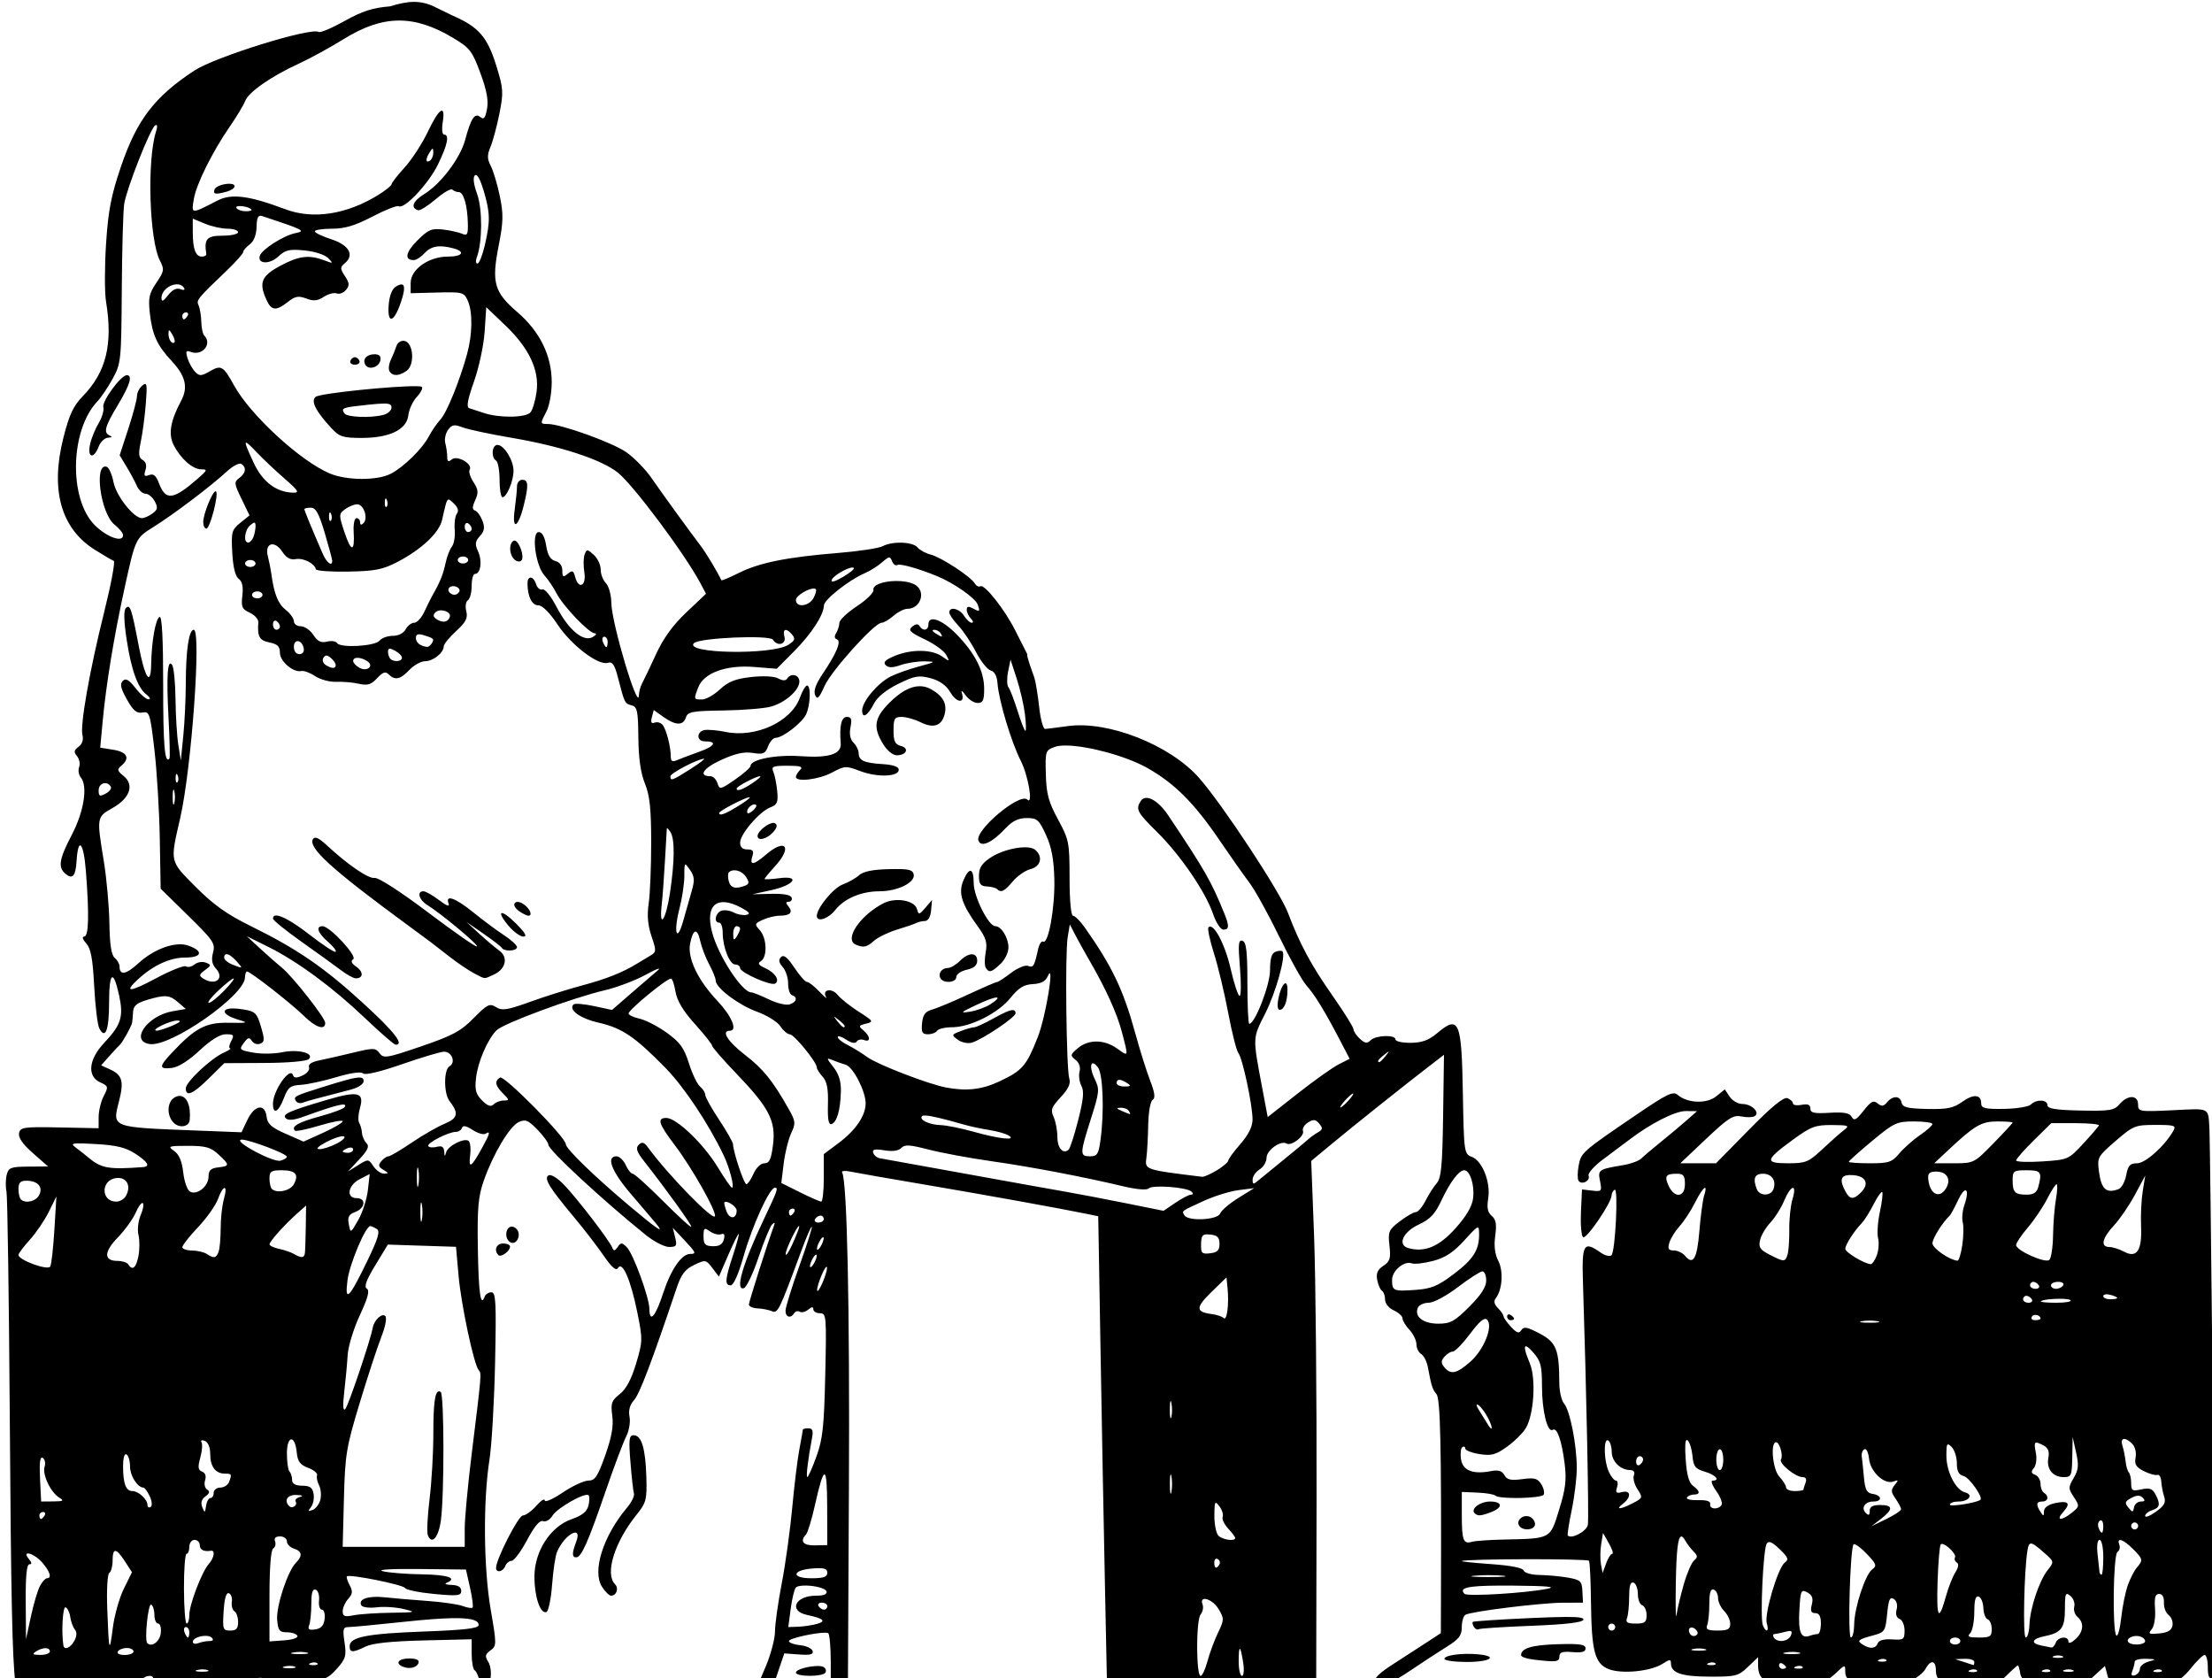 <?xml version="1.0" encoding="UTF-8" standalone="no"?>
<svg
   xmlns:dc="http://purl.org/dc/elements/1.1/"
   xmlns:cc="http://creativecommons.org/ns#"
   xmlns:rdf="http://www.w3.org/1999/02/22-rdf-syntax-ns#"
   xmlns:svg="http://www.w3.org/2000/svg"
   xmlns="http://www.w3.org/2000/svg"
   xmlns:sodipodi="http://sodipodi.sourceforge.net/DTD/sodipodi-0.dtd"
   xmlns:inkscape="http://www.inkscape.org/namespaces/inkscape"
   sodipodi:docname="Kids reading encyclopeadia.svg"
   inkscape:version="1.0 (4035a4fb49, 2020-05-01)"
   id="svg857"
   version="1.1"
   viewBox="0 0 168.138 127.521"
   height="127.521mm"
   width="168.138mm">
  <title
     id="title1481">Kids reading encyclopeadia</title>
  <defs
     id="defs851" />
  <sodipodi:namedview
     inkscape:window-maximized="1"
     inkscape:window-y="-8"
     inkscape:window-x="-8"
     inkscape:window-height="705"
     inkscape:window-width="1366"
     fit-margin-bottom="0"
     fit-margin-right="0"
     fit-margin-left="0"
     fit-margin-top="0"
     inkscape:snap-global="false"
     showgrid="false"
     inkscape:document-rotation="0"
     inkscape:current-layer="layer1"
     inkscape:document-units="mm"
     inkscape:cy="162.73909"
     inkscape:cx="303.06853"
     inkscape:zoom="0.87348765"
     inkscape:pageshadow="2"
     inkscape:pageopacity="0.0"
     borderopacity="1.0"
     bordercolor="#666666"
     pagecolor="#ffffff"
     id="base" />
  <g
     transform="translate(-279.592,-90.57)"
     id="layer1"
     inkscape:groupmode="layer"
     inkscape:label="Lager 1">
    <path
       transform="scale(0.265)"
       d="m 1173.682,342.314 c -2.159,0.023 -4.328,0.551 -6.771,1.285 -4.937,0.397 -7.962,1.374 -13,4.191 -3.613,2.021 -6.958,3.434 -7.432,3.141 -2.229,-1.378 -29.586,7.112 -35.621,11.055 -11.409,7.454 -16.536,14.144 -21.076,27.498 -2.858,8.409 -3.673,12.62 -4.299,22.242 -0.424,6.528 -0.427,13.953 -0.01,16.5 2.021,12.25 0.056,20.255 -6.666,27.166 -2.71,2.786 -3.89,5.32 -5.566,11.949 -3.784,14.965 -0.686,25.996 9.014,32.086 2.531,1.589 4.978,3.023 5.438,3.188 0.459,0.164 -0.751,6.659 -2.689,14.434 -4.247,17.035 -7.023,32.758 -6.283,35.586 0.334,1.278 -0.096,2.538 -1.123,3.289 -1.342,0.981 -1.425,1.503 -0.434,2.697 0.676,0.815 0.945,2.219 0.6,3.121 -0.346,0.902 -0.13,2.243 0.48,2.979 2.05,2.47 0.918,9.728 -2.557,16.395 -3.693,7.086 -4.062,9.388 -1.805,11.262 2.01,1.668 2.87,0.649 3.15,-3.729 0.454,-7.098 2.022,-5.389 2.668,2.91 0.985,12.651 0.821,18.799 -0.498,18.799 -0.669,0 -0.422,0.81 0.59,1.928 1.33,1.47 1.876,4.383 2.289,12.25 0.298,5.677 0.954,11.122 1.459,12.1 1.746,3.383 2.816,0.57 2.816,-7.396 0,-8.86 1.238,-9.668 2.904,-1.896 1.284,5.989 0.527,8.356 -4.316,13.492 -4.481,4.752 -4.962,9.577 -1.127,11.324 2.332,1.062 2.386,1.267 1.008,3.91 -0.8,1.534 -1.458,4.24 -1.461,6.014 l -0.01,3.225 -11.221,-0.225 c -10.294,-0.206 -11.252,-0.069 -11.6,1.662 -0.253,1.255 1.077,3.165 3.971,5.707 l 4.35,3.82 -5.643,0.043 c -5.055,0.038 -5.701,0.285 -6.225,2.371 -0.321,1.28 -0.35,3.418 -0.062,4.75 0.289,1.332 0.719,30.772 0.953,65.422 0.335,49.703 0.7,68.639 1.6,75.424 h 21.898 c 0.454,-0.541 0.881,-0.92 1.107,-0.92 0.227,0 0.565,0.388 0.891,0.92 h 12.846 c -0.452,-0.15 -0.618,-0.508 -0.361,-0.924 0.34,-0.55 1.292,-1 2.117,-1 0.825,0 1.223,0.45 0.883,1 -0.257,0.416 -0.866,0.774 -1.504,0.924 h 29.115 c 2.248,-1.599 3.165,-1.719 5.867,-0.777 1.829,0.638 6.047,0.888 9.83,0.584 5.879,-0.472 6.952,-0.895 9.504,-3.752 2.556,-2.86 2.804,-3.709 2.221,-7.598 -0.57,-3.8 -0.416,-4.379 1.156,-4.379 0.996,-10e-4 8.335,-0.697 16.311,-1.547 5.604,-0.597 9.957,-0.934 13.211,-1 0.678,-0.014 1.309,-0.015 1.893,-0.006 4.086,0.067 5.896,0.709 5.896,1.945 0,0.987 -3.793,1.442 -15.756,1.887 -16.299,0.606 -21.244,1.583 -21.244,4.197 0,1.892 0.898,1.913 4.596,0.105 1.952,-0.954 7.412,-1.528 16.654,-1.75 l 13.75,-0.33 v 4.191 c -2e-4,2.305 0.397,4.435 0.881,4.734 0.484,0.299 1.097,1.676 1.361,3.059 l 0.084,0.436 h 2.838 l 0.193,-0.965 c 0.345,-1.724 0.086,-3.878 -0.6,-4.975 -1.004,-1.607 -0.895,-2.163 0.637,-3.283 1.787,-1.307 1.788,-1.673 0.055,-11.775 -2.04,-11.888 -2.193,-31.136 -0.344,-42.926 0.647,-4.125 1.371,-16.612 1.609,-27.75 0.373,-17.469 0.227,-20.25 -1.059,-20.25 -0.82,0 -1.69,0.563 -1.936,1.25 -1.143,3.199 -1.739,-1.031 -1.947,-13.832 -0.188,-11.557 0.101,-14.851 1.697,-19.418 2.688,-7.693 7.439,-15.638 10.068,-16.836 0.468,-0.213 0.872,-0.351 1.254,-0.396 0.143,-0.017 0.284,-0.02 0.424,-0.01 0.98,0.071 1.932,0.832 3.662,2.617 1.717,1.771 3.121,3.706 3.121,4.301 0,1.495 15.178,15.565 27.844,25.811 2.389,1.933 5.436,3.514 6.769,3.514 2.142,0 2.345,-0.32 1.748,-2.75 l -0.678,-2.75 3.158,3.355 c 3.545,3.767 3.711,4.145 1.832,4.145 -2.452,0 -5.521,4.454 -7.746,11.25 -2.218,6.773 -3.91,8.701 -3.949,4.5 -0.031,-3.264 -4.642,-15.842 -6.482,-17.682 -1.39,-1.389 -1.689,-1.396 -2.609,-0.068 -0.846,1.22 -1.14,1.249 -1.58,0.148 -0.824,-2.059 -10.167,-14.213 -13.85,-18.018 -1.872,-1.934 -3.753,-3.067 -4.414,-2.658 -1.401,0.866 0.193,3.471 7.393,12.084 2.785,3.331 6.568,8.241 8.406,10.91 2.385,3.463 3.573,4.479 4.149,3.547 1.259,-2.038 3.635,3.444 5.516,12.723 1.575,7.774 1.562,8.353 -0.348,14.717 -1.346,4.487 -2.858,7.308 -4.684,8.744 -2.363,1.859 -2.628,2.627 -2.144,6.213 0.397,2.944 -0.169,6.122 -2.019,11.34 -2.168,6.116 -2.925,7.25 -4.84,7.25 -1.248,0 -4.566,1.544 -7.371,3.432 -2.805,1.888 -5.112,2.9 -5.131,2.25 -0.017,-0.65 -1.122,0.056 -2.453,1.568 -1.331,1.512 -3.056,2.75 -3.834,2.75 -1.267,0 -7.682,12.534 -7.682,15.01 0,1.548 1.997,1.162 2.639,-0.51 0.317,-0.825 1.139,-1.5 1.828,-1.5 0.69,0 2.682,-2.68 4.428,-5.955 2.133,-4.002 3.636,-5.778 4.58,-5.416 0.782,0.3 1.985,-0.405 2.715,-1.59 1.388,-2.254 9.41,-6.772 10.351,-5.83 0.306,0.306 0.283,1.644 -0.051,2.975 -0.431,1.716 -1.826,2.839 -4.799,3.867 -6.094,2.107 -10.691,9.209 -10.691,16.516 0,5.745 1.675,10.705 3.422,10.131 0.593,-0.195 1.33,-3.694 1.639,-7.775 0.308,-4.082 0.94,-8.322 1.402,-9.422 2.183,-5.191 7.432,-7.986 5.512,-2.936 -1.233,3.243 -1.232,4.436 0,4.436 1.482,0 3.381,-4.248 8.318,-18.605 2.479,-7.208 5.184,-14.416 6.012,-16.018 0.837,-1.619 1.271,-4.142 0.977,-5.68 -0.355,-1.859 0.073,-3.432 1.305,-4.793 1.572,-1.737 5.08,-10.976 12.258,-32.287 1.274,-3.782 2.397,-5.241 4.979,-6.473 3.238,-1.544 3.388,-1.519 5.213,0.883 l 1.877,2.473 2.709,-6.252 c 1.489,-3.439 2.833,-6.128 2.984,-5.977 0.152,0.152 -0.599,2.923 -1.666,6.158 -2.284,6.923 -2.405,8.57 -0.627,8.57 0.789,0 2.25,-3.294 3.658,-8.25 2.537,-8.928 7.475,-19.75 9.012,-19.75 1.033,0 0.786,0.701 -3.152,9 -6.127,12.91 -8.379,20.681 -5.736,19.801 0.751,-0.25 2.645,-4.244 4.209,-8.877 1.564,-4.633 3.318,-8.874 3.896,-9.424 0.719,-0.684 0.872,-0.525 0.484,0.5 -1.639,4.338 -7.149,21.64 -7.164,22.5 -0.01,0.55 1.105,1.049 2.48,1.109 1.375,0.06 3.225,0.423 4.111,0.805 1.691,0.729 2.11,-0.127 8.412,-17.221 1.482,-4.019 2.845,-7.158 3.029,-6.975 0.184,0.184 -1.431,5.273 -3.588,11.309 -2.157,6.035 -3.932,11.76 -3.943,12.723 -0.024,1.91 1.486,2.356 2.488,0.734 0.345,-0.559 1.067,-0.745 1.603,-0.414 0.536,0.331 1.629,0.057 2.43,-0.607 1.026,-0.851 1.457,-0.877 1.457,-0.086 0,0.617 0.859,1.123 1.908,1.123 1.82,0 1.89,0.812 1.512,17.615 -0.334,14.864 -0.732,18.534 -2.543,23.5 -1.18,3.237 -2.35,5.885 -2.6,5.885 -0.429,0 0.196,-5.187 1.355,-11.25 0.394,-2.061 0.131,-2.75 -1.053,-2.75 -0.869,0 -1.58,0.163 -1.58,0.363 0,0.2 -0.45,2.731 -0.998,5.623 -0.548,2.892 -1.478,10.491 -2.066,16.887 -0.589,6.395 -1.939,16.127 -3,21.627 -1.061,5.5 -1.932,11.709 -1.934,13.799 0,2.09 -1.24,6.699 -2.752,10.24 l -1.873,4.385 h 4.449 l 1.07,-3.148 1.777,-5.225 4.274,0.309 c 3.212,0.232 4.168,-0.023 3.838,-1.025 -0.241,-0.734 -1.868,-1.474 -3.613,-1.646 -1.745,-0.172 -3.172,-0.701 -3.172,-1.174 0,-0.795 7.632,-2.439 10.399,-2.402 0.395,0.005 0.691,0.046 0.852,0.127 0.412,0.209 0.75,3.953 0.75,8.32 v 5.865 h 4.924 l 0.283,-55.674 c 0.263,-51.783 -0.52,-88.223 -1.945,-90.607 -0.141,-0.236 0.054,-0.382 0.482,-0.428 0.428,-0.046 1.09,0.008 1.881,0.174 1.581,0.332 10.975,1.974 20.875,3.648 16.886,2.856 40.093,7.048 47.111,8.51 l 3.111,0.648 0.644,37.652 c 0.354,20.709 0.928,51.265 1.273,67.902 l 0.584,28.174 h 60.018 l 0.105,-52.221 c 0.06,-29.808 -0.26,-63.911 -0.711,-75.783 l -0.82,-21.588 5.922,-4.912 c 6.231,-5.171 20.599,-16.63 27.863,-22.223 l 4.295,-3.307 -0.25,17.508 c -0.203,14.277 -0.54,17.839 -1.828,19.307 -0.869,0.99 -2.319,3.263 -3.225,5.051 -0.905,1.788 -2.156,3.25 -2.777,3.25 -0.621,0 -2.686,1.188 -4.588,2.639 -3.203,2.443 -3.422,2.958 -2.971,6.967 0.415,3.684 0.151,4.55 -1.76,5.803 -1.661,1.088 -2.118,2.143 -1.754,4.047 0.271,1.416 0.889,2.82 1.373,3.119 0.484,0.299 0.881,1.427 0.881,2.506 0,1.123 1.07,2.45 2.5,3.102 1.375,0.626 2.5,1.658 2.5,2.291 0,0.633 0.9,2.116 2,3.297 1.1,1.181 2,3.043 2,4.139 0,1.096 0.614,2.353 1.365,2.793 0.751,0.44 1.616,2.149 1.922,3.799 0.996,5.376 1.284,6.279 2.471,7.709 1.104,1.33 1.407,14.81 1.277,56.904 l -0.033,11.615 -3.75,2.461 c -2.062,1.354 -6.338,4.12 -9.5,6.146 -4.661,2.987 -6.251,4.544 -5.393,5.582 h 4.045 c 1.463,-0.681 3.335,-1.766 5.412,-3.168 3.677,-2.482 8.598,-5.697 10.935,-7.145 3.433,-2.126 4.25,-3.193 4.25,-5.559 0,-1.611 0.462,-3.215 1.027,-3.564 1.571,-0.971 21.749,-3.463 28.105,-3.475 l 5.633,-0.012 -0.162,-3.236 c -0.148,-2.949 -0.517,-3.302 -4.133,-3.943 -2.184,-0.388 -5.845,-0.731 -8.137,-0.762 -2.336,-0.032 -4.345,-0.592 -4.572,-1.273 -0.256,-0.767 -3.704,-1.447 -9.334,-1.842 -4.91,-0.344 -8.703,-0.743 -8.428,-0.885 1.251,-0.647 36.098,-0.709 36.496,-0.064 0.247,0.399 0.501,5.627 0.566,11.617 0.154,14.215 1.071,17.788 4.979,19.406 3.688,1.528 12.212,0.703 15.586,-1.508 1.961,-1.285 2.373,-1.312 2.373,-0.154 0,2.802 2.912,3.821 11.025,3.855 7.549,0.033 8.311,-0.158 11.041,-2.773 l 2.934,-2.811 v 2.488 c 0,2.839 1.326,4.444 3.965,4.807 h 14.15 c 1.065,-0.279 2.757,-1.344 4.08,-2.611 1.383,-1.326 2.084,-1.99 2.439,-2.047 0.355,-0.057 0.365,0.492 0.365,1.596 0,1.29 0.658,2.234 2.147,3.062 h 15.807 c 2.203,-1.055 4.414,-2.74 5.002,-3.84 0.761,-1.423 1.524,-2.078 2.094,-1.994 0.571,0.084 0.951,0.907 0.951,2.441 0,1.392 0.672,2.79 1.494,3.105 0.202,0.077 0.379,0.176 0.527,0.287 h 15.812 c 0.738,-0.449 1.462,-1.062 2.32,-1.92 1.65,-1.65 3.159,-3 3.353,-3 0.195,0 0.496,1.013 0.672,2.25 0.132,0.926 0.813,1.973 1.666,2.67 h 17.486 c 0.419,-0.409 0.84,-0.816 1.488,-1.412 l 3.672,-3.373 0.779,2.932 c 0.187,0.706 0.491,1.346 0.836,1.854 h 18.307 c 1.661,-0.881 3.243,-2.233 4.66,-4.023 1.7,-2.146 3.502,-3.902 4.006,-3.902 0.504,0 0.916,1.575 0.916,3.5 0,2.893 0.366,3.5 2.109,3.5 1.677,0 1.999,-0.46 1.576,-2.25 -1.25,-5.291 -1.682,-20.997 -2.336,-84.75 -0.381,-37.125 -0.771,-68.85 -0.869,-70.5 -0.397,-6.692 0.432,-6.238 -10.48,-5.713 -9.693,0.467 -10,0.416 -10,-1.652 0,-2.767 -2.967,-2.821 -5.299,-0.098 -1.551,1.812 -2.784,2.014 -11.221,1.838 -7.151,-0.149 -9.48,-0.528 -9.48,-1.537 0,-1.641 -3.173,-1.763 -4.752,-0.184 -0.634,0.634 -4.1,1.197 -7.701,1.25 -5.483,0.081 -6.547,-0.175 -6.547,-1.57 6e-4,-2.608 -2.223,-2.777 -5.5,-0.418 -2.457,1.768 -4.268,2.132 -10,2.01 -5.61,-0.12 -7.063,-0.474 -7.322,-1.787 -0.405,-2.052 -2.535,-2.116 -4.187,-0.125 -0.991,1.194 -1.56,1.259 -2.701,0.312 -1.177,-0.976 -1.924,-0.588 -4.02,2.09 -2.092,2.673 -2.733,3.008 -3.418,1.783 -0.631,-1.128 -2.228,-1.424 -6.348,-1.176 -4.439,0.268 -5.504,0.035 -5.504,-1.211 0,-1.108 -0.706,-1.409 -2.5,-1.066 -1.375,0.263 -2.5,0.075 -2.5,-0.416 0,-0.491 -0.706,-1.163 -1.568,-1.494 -1.082,-0.415 -4.498,2.382 -11.029,9.031 l -9.463,9.633 h -5.119 -5.121 l 7.4,-7 c 6.369,-6.025 7.781,-6.921 10.127,-6.426 1.499,0.316 3.209,0.277 3.799,-0.088 1.646,-1.017 -0.851,-3.486 -3.525,-3.486 -1.24,0 -2.883,-0.943 -3.648,-2.096 l -1.391,-2.096 -2.465,1.994 c -2.729,2.21 -8.245,2.008 -11.039,-0.404 -1.323,-1.143 -3.003,-0.341 -11.775,5.623 -15.635,10.63 -15.943,10.902 -16.641,14.619 -0.35,1.867 -0.376,3.817 -0.057,4.334 0.844,1.365 3.478,0.093 2.904,-1.402 -0.267,-0.695 1.589,-2.796 4.125,-4.668 2.536,-1.872 5.821,-4.332 7.299,-5.467 6.241,-4.791 13.373,-8.435 16.453,-8.408 l 3.234,0.031 -3.092,2.721 c -1.7,1.496 -5.021,4.272 -7.377,6.168 -2.356,1.896 -4.837,4.001 -5.514,4.678 -0.676,0.677 -2.982,1.528 -5.123,1.891 -7.228,1.224 -7.376,1.326 -6.715,4.631 0.574,2.871 0.45,3.015 -2.287,2.693 l -2.893,-0.34 -0.301,6.398 c -0.166,3.519 0.098,6.797 0.586,7.285 0.867,0.867 8.215,-9.889 8.215,-12.025 0,-0.572 0.393,-1.283 0.873,-1.58 1.082,-0.669 0.201,17.584 -0.906,18.787 -0.439,0.477 -1.834,0.141 -3.106,-0.75 -4.912,-3.44 -5.442,-2.539 -5.082,8.635 0.994,30.84 1.735,67.527 1.402,69.416 -0.33,1.869 -4.655,4.194 -5.756,3.094 -0.186,-0.186 0.319,-3.471 1.119,-7.299 0.801,-3.828 1.455,-9.247 1.455,-12.043 0,-6.669 -1.938,-16.507 -3.644,-18.496 -0.745,-0.868 -1.36,-3.568 -1.367,-6 -0.024,-9.48 -0.861,-11.578 -5.635,-14.096 -3.562,-1.879 -4.573,-2.067 -5.252,-0.979 -0.664,1.065 -1.288,0.868 -2.971,-0.938 -1.172,-1.258 -2.131,-2.62 -2.131,-3.027 0,-0.407 -0.72,-1.46 -1.6,-2.34 -1.074,-1.074 -1.284,-2 -0.641,-2.82 1.883,-2.401 2.256,-7.794 0.74,-10.725 -0.993,-1.92 -1.284,-4.294 -0.883,-7.219 0.453,-3.308 0.211,-4.677 -1.004,-5.686 -1.171,-0.972 -1.441,-2.314 -1.01,-5.012 0.743,-4.645 -1.706,-10.816 -4.738,-11.938 -2.165,-0.801 -2.235,-1.286 -2.531,-18.113 -0.369,-20.952 -1.087,-22.634 -7.402,-17.32 -2.398,2.018 -4.337,2.72 -7.576,2.75 -2.394,0.021 -4.353,-0.411 -4.354,-0.961 0,-1.427 -5.663,-1.24 -7.139,0.236 -0.982,0.982 -1.609,0.899 -3.049,-0.404 -0.998,-0.903 -1.827,-2.134 -1.842,-2.736 -0.015,-0.602 -2.709,-4.921 -5.986,-9.596 -6.205,-8.851 -9.402,-14.79 -12.846,-23.865 -2.289,-6.033 -18.739,-30.99 -25.465,-38.635 -8.328,-9.465 -26.099,-16.475 -37.676,-14.861 -3.025,0.422 -5.95,0.788 -6.5,0.814 -0.55,0.026 -1.312,-2.781 -1.693,-6.236 -0.381,-3.455 -0.997,-7.241 -1.369,-8.414 -4.705,-12.944 1.06,-0.449 -5.438,-13.475 -2.953,-5.961 -8.893,-13.514 -10.059,-12.793 -0.451,0.279 -1.185,-0.097 -1.631,-0.834 -1.208,-1.995 -9.621,-7.49 -12.617,-8.242 -1.437,-0.361 -3.135,-1.286 -3.775,-2.057 -1.37,-1.651 -7.208,-1.852 -10.024,-0.346 -1.085,0.581 -6.897,1.456 -12.912,1.945 -14.51,1.179 -22.455,2.781 -28.332,5.713 -2.667,1.331 -4.917,2.276 -5,2.102 -1.181,-2.488 -4.413,-7.867 -5.898,-9.816 -3.201,-4.201 -11.08,-15.06 -14.252,-19.643 -1.65,-2.384 -4.83,-5.634 -7.066,-7.221 -3.914,-2.776 -18.801,-8.137 -22.596,-8.137 -2.219,0 -2.223,-0.037 -0.346,-3.637 0.822,-1.575 1.491,-5.338 1.49,-8.363 -0.01,-7.616 -3.406,-14.534 -9.879,-20.092 -6.64,-5.701 -7.419,-8.478 -5.344,-19.012 1.354,-6.872 1.405,-9.037 0.336,-14.211 -0.693,-3.357 -1.858,-7.256 -2.586,-8.664 -1.072,-2.074 -1.085,-3.128 -0.072,-5.541 0.688,-1.639 1.836,-5.929 2.551,-9.533 1.2,-6.05 1.13,-7.1 -0.904,-13.674 -2.564,-8.284 -5.073,-11.157 -12.59,-14.41 l -4.449,-2.16 c -2.407,-1.286 -4.557,-1.769 -6.717,-1.746 z m -4.338,5.35 c 5.019,-0.054 10.038,1.597 15.637,4.945 4.844,2.897 5.522,3.766 7.861,10.078 1.824,4.922 2.377,7.887 1.922,10.314 -0.501,2.668 -0.924,3.171 -1.953,2.316 -1.562,-1.296 -2.674,0.404 -4.35,6.645 -1.383,5.152 -6.931,12.507 -11.619,15.404 -3.366,2.08 -4.11,3.949 -1.871,4.695 0.543,0.181 2.817,-1.239 5.055,-3.154 2.237,-1.915 4.39,-3.159 4.783,-2.766 0.393,0.393 1.221,0.715 1.838,0.715 1.38,0 2.479,3.729 2.611,8.857 0.086,3.317 -0.145,3.749 -1.65,3.088 -0.963,-0.423 -3.436,-0.968 -5.496,-1.211 -3.251,-0.384 -4.217,0.028 -7.324,3.135 -3.411,3.411 -3.815,5.631 -1.025,5.631 0.707,0 2.1,-0.9 3.096,-2 1.849,-2.043 4.25,-2.441 8.25,-1.369 3.57,0.957 2.616,2.369 -1.601,2.369 -5.48,0 -10.649,3.659 -10.649,7.539 v 2.961 l 7.611,-0.201 c 7.235,-0.191 7.668,-0.077 8.75,2.297 1.466,3.219 1.382,9.703 -0.199,15.404 -2.193,7.906 -5.822,16.792 -7.664,18.77 -0.983,1.055 -2.47,3.226 -3.307,4.824 -1.841,3.517 -7.205,8.776 -10.885,10.672 -3.872,1.995 -12.576,1.971 -17.439,-0.049 -8.363,-3.473 -22.78,-16.701 -27.486,-25.217 -3.114,-5.634 -3.721,-5.999 -6.922,-4.162 -2.567,1.473 -3.052,1.49 -4.318,0.16 -0.785,-0.824 -1.751,-2.578 -2.148,-3.898 -0.588,-1.954 -0.422,-2.286 0.893,-1.781 3.36,1.289 6.305,-2.297 3.879,-4.723 -0.405,-0.405 -0.775,-2.167 -0.82,-3.916 -0.045,-1.749 -0.393,-3.857 -0.775,-4.686 -0.707,-1.534 -0.477,-1.819 8.305,-10.217 2.46,-2.353 4.485,-4.651 4.5,-5.107 0.015,-0.457 0.859,-1.439 1.875,-2.182 1.163,-0.851 1.884,-2.696 1.949,-4.984 0.08,-2.81 0.454,-3.516 1.652,-3.119 11.957,3.954 12.56,4.264 9.498,4.879 -3.376,0.678 -9.594,4.631 -10.203,6.486 -0.784,2.388 2.803,2.554 5.262,0.244 2.037,-1.914 3.185,-2.183 7.523,-1.766 2.928,0.281 5.837,1.219 6.795,2.189 1.573,1.593 1.504,1.634 -1.139,0.641 -4.392,-1.65 -7.298,-1.275 -12.693,1.639 -5.35,2.89 -6.096,4.787 -3.832,9.756 1.399,3.071 2.751,3.19 6.121,0.539 2.09,-1.644 3.043,-1.819 5.269,-0.973 2.09,0.795 3.253,0.682 5.031,-0.482 1.272,-0.833 2.939,-1.274 3.705,-0.98 0.766,0.294 1.967,-0.159 2.67,-1.006 1.048,-1.262 0.993,-1.978 -0.303,-3.955 -1.408,-2.15 -1.415,-2.549 -0.068,-3.666 2.861,-2.374 1.265,-5.246 -3.83,-6.895 -2.61,-0.844 -4.747,-1.873 -4.75,-2.285 0,-0.412 2.212,-0.75 4.922,-0.75 3.682,0 6.618,-0.881 11.617,-3.486 3.679,-1.918 7.068,-3.253 7.531,-2.967 1.575,0.974 8.535,-6.417 11.234,-11.93 2.779,-5.675 3.377,-8.617 1.752,-8.617 -0.515,0 -0.682,-1.575 -0.369,-3.5 0.869,-5.358 -1.002,-4.182 -4.26,2.676 -1.614,3.396 -4.608,8.009 -6.656,10.25 -2.048,2.241 -3.735,4.407 -3.75,4.812 -0.015,0.406 -1.715,1.781 -3.777,3.057 -9.113,5.638 -18.775,7.121 -26.75,4.105 -10.225,-3.866 -15.391,-4.538 -19.328,-2.516 -7.765,3.989 -7.577,3.999 -6.865,-0.389 0.682,-4.205 5.317,-13.551 10.291,-20.754 1.991,-2.883 3.99,-6.202 4.441,-7.375 0.989,-2.566 7.488,-7.089 15.373,-10.699 3.177,-1.455 8.998,-4.638 12.934,-7.076 5.601,-3.47 10.621,-5.231 15.641,-5.285 z m -69.398,29.959 c 0.27,0.087 0.23,0.731 -0.129,1.859 -2.629,8.273 -1.936,31.118 1.123,37.033 1.305,2.523 1.22,3.044 -1.027,6.355 -2.089,3.079 -2.361,4.364 -1.861,8.795 0.692,6.134 2.087,9.174 6.252,13.633 4.016,4.299 4.78,7.55 2.691,11.459 -3.074,5.755 -3.702,9.572 -2.09,12.689 2.035,3.936 5.43,6.911 7.891,6.912 1.843,9.9e-4 1.744,0.278 -0.938,2.613 -7.141,6.219 -9.272,6.476 -11.205,1.355 -0.832,-2.205 -1.563,-2.804 -2.824,-2.32 -1.367,0.525 -1.573,0.243 -1.043,-1.426 0.424,-1.335 0.139,-2.37 -0.799,-2.9 -1.17,-0.661 -1.274,-1.716 -0.523,-5.324 0.515,-2.475 1.158,-7.373 1.43,-10.885 0.436,-5.623 0.315,-6.236 -1.02,-5.129 -0.833,0.692 -1.516,2.045 -1.516,3.008 0,0.962 -1.119,5.178 -2.486,9.367 l -2.486,7.615 1.975,3.262 c 1.085,1.794 2.418,4.274 2.961,5.512 0.543,1.237 1.657,2.25 2.477,2.25 0.819,0 2.013,0.976 2.652,2.17 0.963,1.799 0.85,2.399 -0.656,3.5 -1,0.731 -2.353,1.33 -3.008,1.33 -2.367,0 -7.378,-6.338 -8.168,-10.334 -0.436,-2.205 -1.31,-4.182 -1.941,-4.393 -3.758,-1.253 -1.768,13.44 2.248,16.6 1.338,1.053 2.434,2.413 2.434,3.021 0,2.211 -4.596,0.598 -8.06,-2.828 -7.563,-7.479 -7.162,-27.304 0.721,-35.566 1.049,-1.1 3.017,-4.025 4.373,-6.5 2.385,-4.353 2.472,-5.188 2.603,-25.5 0.075,-11.55 0.387,-22.624 0.695,-24.609 0.683,-4.396 7.493,-21.665 8.883,-22.523 0.158,-0.098 0.283,-0.13 0.373,-0.102 z m 79.211,6.799 c 0.14,0.027 0.178,0.398 0.186,1.127 0.01,0.93 -0.434,1.969 -0.984,2.309 -1.266,0.782 -1.266,-0.542 0,-2.5 0.418,-0.646 0.66,-0.963 0.799,-0.936 z m 12.344,7.512 c 0.59,-0.039 1.418,1.57 2.281,4.48 1.898,6.389 1.95,8.773 0.348,15.664 -0.675,2.904 -1.622,5.279 -2.106,5.279 -0.484,0 -0.58,-0.783 -0.213,-1.738 1.625,-4.234 1.683,-13.852 0.111,-18.193 -1.005,-2.778 -1.252,-4.781 -0.66,-5.373 0.074,-0.074 0.154,-0.114 0.238,-0.119 z m -70.836,2.537 c -1.587,0.04 -3.761,0.718 -4.062,1.637 -0.457,1.39 0.198,1.506 3.506,0.619 1.238,-0.332 2.25,-1.03 2.25,-1.553 0,-0.522 -0.741,-0.727 -1.693,-0.703 z m 3.055,6.389 c 1.075,-0.035 2.818,0.345 3.439,0.967 0.292,0.292 -0.417,0.531 -1.576,0.531 -1.159,0 -2.371,-0.426 -2.693,-0.947 -0.221,-0.358 0.185,-0.53 0.83,-0.551 z m -13.361,3.6 3.467,1.449 c 1.907,0.797 4.832,1.449 6.5,1.449 1.668,0 3.033,0.45 3.033,1 0,0.55 -2.025,1 -4.5,1 -4.476,0 -5.3,0.937 -4.619,5.25 0.065,0.412 -0.507,0.75 -1.274,0.75 -1.793,0 -2.607,-2.195 -2.607,-7.031 z m -4.695,18.838 c 0.894,-0.036 1.709,0.274 2.188,1.049 0.36,0.583 -0.078,0.724 -1.068,0.344 -1.107,-0.425 -2.309,0.175 -3.529,1.762 -1.315,1.71 -1.858,1.957 -1.873,0.855 -0.031,-2.172 2.316,-3.93 4.283,-4.01 z m 64.457,0.041 c -0.386,0.026 -0.906,0.246 -1.56,0.656 -1.064,0.667 -1.818,2.66 -2.014,5.318 -0.405,5.505 1.506,5.046 3.496,-0.84 1.198,-3.543 1.237,-5.213 0.078,-5.135 z m 24.42,6.52 5.439,5.193 c 6.858,6.547 9.844,12.892 8.992,19.109 -0.339,2.472 -1.12,5.103 -1.736,5.846 -1.306,1.573 -8.908,1.684 -13.377,0.193 -1.65,-0.55 -3.544,-1.168 -4.207,-1.373 -0.863,-0.266 -0.468,-2.449 1.383,-7.67 1.424,-4.016 2.794,-10.447 3.047,-14.299 z m -86.123,1.5 c 0.582,0 0.781,0.45 0.441,1 -0.34,0.55 -0.816,1 -1.059,1 -0.242,0 -0.441,-0.45 -0.441,-1 0,-0.55 0.476,-1 1.059,-1 z m -4.801,5.154 c 0.161,0.036 0.427,0.421 0.863,1.17 0.584,1.004 0.87,2.016 0.637,2.25 -0.709,0.709 -1.762,-0.806 -1.728,-2.49 0.013,-0.65 0.068,-0.965 0.229,-0.93 z m 67.109,2.996 c -0.874,0.005 -1.663,0.599 -1.961,1.525 -0.323,1.003 -1.05,2.793 -1.615,3.979 -0.565,1.185 -0.722,2.648 -0.35,3.25 0.902,1.459 2.781,1.383 4.945,-0.199 2.364,-1.728 1.889,-8.042 -0.641,-8.521 -0.127,-0.024 -0.254,-0.034 -0.379,-0.033 z m -8.234,3.85 c -2.293,0 -3.565,1.493 -2.6,3.055 0.973,1.575 3.896,0.676 4.279,-1.316 0.229,-1.187 -0.305,-1.738 -1.68,-1.738 z m -5.633,0.85 c -0.522,0 -1.112,0.485 -1.309,1.076 -0.197,0.591 0.392,1.074 1.309,1.074 0.917,0 1.506,-0.483 1.309,-1.074 -0.197,-0.591 -0.786,-1.076 -1.309,-1.076 z m -65.428,5.15 c -1.684,0 -7.158,7.466 -6.725,9.172 0.234,0.92 -0.372,2.983 -1.346,4.584 -0.974,1.601 -2.082,4.336 -2.465,6.078 -0.847,3.856 1.055,4.37 2.463,0.666 0.523,-1.375 1.748,-2.535 2.725,-2.578 1.047,-0.047 1.263,-0.287 0.525,-0.584 -1.958,-0.79 -1.515,-2.516 2.25,-8.768 3.494,-5.802 4.324,-8.57 2.572,-8.57 z m 83.1,3.162 c -6.042,-0.135 -27.672,2.009 -28.941,3.062 -1.448,1.201 0.05,4.148 4.586,9.025 2.248,2.417 3.293,2.749 8.621,2.748 8.032,-0.002 12.94,-2.383 13.393,-6.498 0.182,-1.65 1.27,-4.011 2.42,-5.246 1.15,-1.235 1.804,-2.534 1.453,-2.885 -0.122,-0.122 -0.668,-0.188 -1.531,-0.207 z m -9.303,4.975 c 1.702,0.002 2.131,0.346 2.131,1.131 0,0.825 -1.012,1.77 -2.25,2.102 -3.663,0.982 -10.58,0.715 -11.291,-0.436 -0.957,-1.548 -0.634,-1.665 6.791,-2.451 2.119,-0.225 3.598,-0.347 4.619,-0.346 z m 20.465,6.26 h 0.01 c 0.532,0.035 1.197,0.237 2.109,0.584 1.589,0.604 7.875,1.942 13.969,2.975 14.055,2.38 25.719,6.193 30.479,9.963 4.416,3.498 19.146,23.208 23.67,31.672 l 1.65,3.09 -5.643,5.336 c -3.836,3.628 -6.606,7.441 -8.658,11.91 -1.66,3.615 -3.445,7.356 -3.967,8.311 -0.522,0.955 -0.964,2.53 -0.982,3.5 -0.097,5.261 -7.829,-20.56 -7.91,-26.416 -0.032,-2.31 -0.727,-4.848 -1.557,-5.678 -0.825,-0.825 -1.5,-2.587 -1.5,-3.916 0,-1.329 -0.892,-3.224 -1.98,-4.209 -1.833,-1.659 -2.026,-1.667 -2.623,-0.111 -0.355,0.924 -0.392,3.236 -0.084,5.137 0.637,3.926 -1.664,5.051 -2.647,1.293 -0.478,-1.828 -0.807,-1.966 -2.117,-0.879 -1.321,1.097 -1.549,0.961 -1.549,-0.928 0,-1.378 -0.76,-2.416 -2.008,-2.742 -1.415,-0.37 -2.191,-1.669 -2.629,-4.406 -0.404,-2.523 -1.149,-3.881 -2.131,-3.881 -2.183,0 -0.926,9.613 1.621,12.404 1.052,1.152 2.603,3.446 3.447,5.096 1.884,3.68 9.325,11.488 10.986,11.529 0.667,0.017 0.417,0.494 -0.553,1.059 -2.65,1.543 -6.917,-1.988 -10.348,-8.564 -1.631,-3.127 -3.409,-5.339 -4.086,-5.082 -0.659,0.25 -1.478,-0.42 -1.818,-1.492 -0.769,-2.424 -2.49,-2.563 -2.471,-0.199 0.029,3.744 1.27,6.25 3.094,6.25 1.161,0 3.26,2.089 5.524,5.498 3.945,5.941 11.699,11.85 14.418,10.986 1.315,-0.417 1.947,0.503 2.914,4.242 1.909,7.382 1.933,7.433 3.906,7.949 1.625,0.425 1.869,1.588 1.941,9.234 0.056,5.943 0.658,10.167 1.877,13.17 1.393,3.43 1.797,7.22 1.805,16.92 0,6.875 -0.316,14.728 -0.713,17.451 -0.505,3.464 -0.264,6.296 0.801,9.432 1.419,4.179 1.399,4.553 -0.279,5.537 -0.99,0.58 -2.701,1.611 -3.801,2.291 -4.138,2.557 -8.935,4.464 -15.857,6.305 -3.928,1.044 -10.623,3.155 -14.879,4.689 -6.576,2.372 -8.045,2.6 -9.781,1.516 -1.833,-1.145 -2.493,-0.821 -6.422,3.164 -3.69,3.743 -6.056,5.015 -15.061,8.092 -9.866,3.371 -10.78,3.522 -11.922,1.961 -1.145,-1.566 -1.708,-1.575 -7.656,-0.139 -3.532,0.853 -7.916,1.852 -9.742,2.221 -2.118,0.428 -3.141,1.135 -2.828,1.951 0.27,0.704 -0.568,1.763 -1.863,2.354 -1.744,0.795 -2.459,0.764 -2.752,-0.117 -0.844,-2.531 -5.736,4.486 -5.736,8.227 0,3.233 1.593,2.428 3.117,-1.578 1.202,-3.157 1.854,-3.672 4.885,-3.85 1.924,-0.113 6.513,-1.106 10.197,-2.207 4.126,-1.233 7.056,-1.645 7.629,-1.072 0.573,0.572 4.884,-0.445 11.227,-2.648 5.663,-1.968 11.069,-3.578 12.014,-3.578 2.273,0 3.448,3.132 1.568,4.184 -1.668,0.933 -1.665,7.822 0,9.967 2.725,3.503 2.418,4.928 -1.4,6.508 -2.057,0.851 -6.322,3.3 -9.479,5.443 -3.156,2.144 -6.14,3.898 -6.629,3.898 -0.489,0 -1.419,0.639 -2.066,1.42 -0.93,1.121 -0.799,1.639 0.627,2.469 1.549,0.901 1.573,1.054 0.176,1.08 -0.895,0.017 -2.269,-0.936 -3.055,-2.119 -1.406,-2.117 -1.474,-2.122 -4.373,-0.312 l -2.943,1.838 3.25,-3.486 c 2.475,-2.655 2.974,-3.765 2.086,-4.652 -0.641,-0.641 -1.226,-1.977 -1.299,-2.969 -0.073,-0.992 -0.436,-2.293 -0.807,-2.893 -0.37,-0.6 -0.26,-2.528 0.244,-4.285 1.274,-4.444 -0.584,-4.899 -9.396,-2.307 -10.984,3.232 -13.045,4.15 -11.891,5.305 0.686,0.686 2.279,0.557 4.914,-0.395 10.043,-3.627 12.887,-4.294 11.969,-2.809 -0.301,0.487 -3.495,1.685 -7.098,2.66 -6.157,1.667 -8.344,2.916 -7.164,4.096 0.28,0.28 3.474,-0.381 7.1,-1.469 3.626,-1.088 6.592,-1.636 6.592,-1.219 0,0.417 -2.526,1.901 -5.611,3.297 l -5.609,2.539 -5.141,-2.262 c -4.086,-1.798 -5.203,-2.801 -5.455,-4.895 -0.466,-3.874 -3.462,-3.373 -5.51,0.922 l -1.695,3.555 -13.238,-0.514 c -24.28,-0.944 -23.841,-0.776 -21.889,-8.395 1.457,-5.684 0.944,-7.519 -2.543,-9.107 l -2.582,-1.176 2.387,-2.701 c 1.312,-1.485 2.656,-2.929 2.986,-3.209 0.706,-0.599 3.258,-5.173 3.49,-6.258 0.088,-0.412 0.216,-1.804 0.285,-3.092 0.097,-1.809 1.003,-2.605 3.99,-3.5 5.234,-1.568 6.469,-1.47 8.986,0.713 l 2.158,1.871 -3.756,0.648 c -7.317,1.262 -12.427,8.581 -6.576,9.418 6.027,0.862 27.207,-13.928 27.293,-19.059 0.016,-0.962 0.289,-1.75 0.605,-1.75 0.94,0 12.65,9.142 16.273,12.705 3.436,3.378 6.15,4.274 6.15,2.029 0,-1.441 -9.407,-13.401 -12.475,-15.861 -1.116,-0.895 -3.828,-3.283 -6.027,-5.307 l -3.998,-3.68 6,2.967 c 8.418,4.16 18.643,11.678 27.959,20.559 4.377,4.173 8.315,7.588 8.75,7.588 2.538,0 -0.381,-3.724 -9.365,-11.947 -11.232,-10.28 -18.877,-15.516 -32.314,-22.135 -6.782,-3.341 -10.613,-6.074 -15.705,-11.201 -7.505,-7.556 -7.359,-6.909 -4.422,-19.717 3.249,-14.168 6.115,-54 3.885,-54 -1.395,0 -2.26,5.886 -2.283,15.5 -0.01,4.4 -0.334,11.15 -0.721,15 l -0.703,7 -0.717,-4.5 c -0.394,-2.475 -0.755,-8.325 -0.805,-13 -0.049,-4.675 -0.474,-9.108 -0.945,-9.852 -1.354,-2.136 -1.707,3.025 -1.051,15.352 0.322,6.05 0.44,11.187 0.262,11.416 -1.348,1.735 -1.824,-3.767 -1.809,-21.006 0.011,-13.061 -0.334,-19.807 -1,-19.586 -1.15,0.381 -2.331,6.976 -2.441,13.625 -0.109,6.533 -1.814,3.931 -3.609,-5.512 -2.014,-10.59 -2.447,-11.856 -3.65,-10.652 -0.649,0.649 -0.58,3.679 0.199,8.85 1.338,8.881 3.193,14.042 5.746,15.98 0.957,0.726 1.21,1.333 0.562,1.352 -0.648,0.018 -2.32,-1.424 -3.713,-3.205 -1.911,-2.442 -2.817,-2.956 -3.686,-2.088 -0.868,0.868 -0.576,2.175 1.188,5.312 1.812,3.223 2.819,4.067 4.469,3.752 2.01,-0.384 2.203,0.217 3.424,10.678 0.712,6.096 1.405,17.553 1.541,25.461 l 0.248,14.379 7.895,7.738 c 7.232,7.088 7.831,7.974 7.135,10.576 -0.54,2.021 -0.308,3.341 0.807,4.572 2.611,2.885 -0.149,5.078 -3.625,2.881 -1.282,-0.81 -1.211,-1.155 0.5,-2.414 1.858,-1.367 1.874,-1.514 0.232,-2.15 -0.97,-0.376 -2.411,-0.145 -3.205,0.514 -0.794,0.659 -1.907,0.912 -2.473,0.562 -0.566,-0.35 -4.412,1.177 -8.545,3.393 -7.563,4.055 -9.426,4.179 -5.264,0.352 4.413,-4.059 9.201,-6.272 13.582,-6.275 4.867,-0.004 5.345,-1.853 0.885,-3.43 -3.619,-1.279 -9.74,0.887 -14.299,5.062 -3.561,3.262 -5.418,3.58 -5.418,0.926 0,-0.725 -0.625,-1.836 -1.387,-2.469 -0.967,-0.802 -1.427,-3.819 -1.525,-9.986 -0.078,-4.86 -0.797,-12.835 -1.598,-17.723 -2.075,-12.66 -2.069,-12.692 2.506,-15.264 4.993,-2.806 6.317,-6.64 3.174,-9.186 -1.851,-1.499 -1.936,-1.886 -0.65,-2.953 2.578,-2.139 1.68,-3.928 -2.289,-4.562 l -3.769,-0.602 0.66,-7.16 c 1.004,-10.88 3.248,-24.57 6.332,-38.658 3.108,-14.197 3.143,-14.276 8.275,-17.469 5.678,-3.532 16.51,-11.719 20.934,-15.822 1.74,-1.614 3.652,-2.633 4.25,-2.264 1.573,0.972 1.336,2.652 -0.572,4.047 -1.529,1.118 -1.478,1.59 0.639,5.963 l 2.299,4.748 -2.648,2.148 c -2.449,1.987 -2.622,2.628 -2.297,8.545 0.229,4.18 0.869,6.78 1.844,7.5 1.022,0.755 1.352,2.277 1.051,4.826 -0.382,3.235 -0.103,3.876 2.129,4.893 1.413,0.644 2.516,1.894 2.449,2.777 -0.308,4.082 0.3,5.177 3.195,5.756 2.313,0.463 3,1.14 3,2.953 0,2.481 3.832,5.735 6.17,5.24 0.732,-0.155 2.514,0.509 3.963,1.477 1.449,0.967 4.149,1.694 6,1.613 1.851,-0.081 4.771,0.17 6.486,0.559 2.516,0.57 3.53,0.264 5.254,-1.586 1.656,-1.778 2.406,-2.026 3.332,-1.1 1.793,1.793 3.333,1.461 5.939,-1.287 1.295,-1.366 3.335,-2.489 4.533,-2.5 2.318,-0.018 5.322,-2.429 5.322,-4.27 0,-0.609 1.593,-2.565 3.539,-4.348 2.825,-2.587 3.413,-3.741 2.918,-5.713 -0.344,-1.372 -0.14,-2.768 0.461,-3.139 0.595,-0.367 1.082,-2.217 1.082,-4.109 0,-1.893 0.419,-3.439 0.932,-3.439 1.631,0 2.172,-3.676 0.94,-6.381 -0.991,-2.174 -0.907,-2.924 0.498,-4.477 1.301,-1.437 1.466,-2.444 0.723,-4.398 -0.53,-1.394 -1.479,-2.706 -2.107,-2.916 -0.854,-0.285 -0.844,-1.043 0.039,-2.982 0.977,-2.143 0.888,-3.051 -0.506,-5.178 -0.93,-1.419 -1.419,-3.02 -1.088,-3.557 0.998,-1.615 -3.557,-4.252 -5.113,-2.961 -1.011,0.839 -1.319,0.656 -1.33,-0.779 -0.01,-1.03 -0.255,-2.771 -0.549,-3.871 -0.294,-1.1 0.063,-2.816 0.793,-3.811 0.699,-0.952 1.222,-1.352 2.109,-1.293 z m -60.051,4.963 c 0.294,-0.069 1.275,0.889 2.992,2.695 1.802,1.895 5.409,5.302 8.014,7.57 4.04,3.519 4.403,4.117 2.473,4.072 -4.806,-0.11 -8.771,-3.124 -11.305,-8.592 -1.793,-3.87 -2.552,-5.657 -2.174,-5.746 z m 72.102,0.641 c -1.586,0 -1.891,3.569 -0.385,4.5 0.55,0.34 1,2.841 1,5.559 0,2.718 0.378,4.941 0.84,4.941 1.213,0 3.16,-4.673 3.16,-7.582 0,-3.04 -2.724,-7.418 -4.615,-7.418 z m 7.115,10 c -0.825,0 -1.5,0.836 -1.5,1.859 0,1.023 -0.296,4.019 -0.658,6.656 -0.829,6.048 0.941,5.391 2.535,-0.941 1.497,-5.946 1.416,-7.574 -0.377,-7.574 z m -87.988,3.291 c -0.917,0.192 -3.512,6.54 -3.512,8.83 0,1.033 0.405,1.879 0.9,1.879 1.043,0 3.599,-9.834 2.772,-10.662 -0.045,-0.045 -0.099,-0.06 -0.16,-0.047 z m 48.852,2.055 c 0.091,0.014 0.201,0.168 0.32,0.467 0.289,0.722 0.252,1.584 -0.08,1.916 -0.332,0.332 -0.569,-0.258 -0.525,-1.312 0.03,-0.728 0.134,-1.093 0.285,-1.07 z m 17.984,0.324 c 0.348,-0.048 0.796,0.422 1.543,1.131 1.174,1.115 1.471,2.111 0.867,2.898 -0.506,0.66 -0.786,2.748 -0.623,4.639 0.163,1.891 -0.2,4.052 -0.805,4.801 -0.605,0.749 -1.433,2.921 -1.842,4.828 -0.695,3.242 -1.57,5.4 -3.664,9.033 -0.475,0.825 -1.536,2.963 -2.357,4.75 -0.821,1.788 -2.147,3.25 -2.945,3.25 -0.798,0 -1.903,0.844 -2.455,1.875 -0.601,1.124 -2.087,1.875 -3.707,1.875 -1.487,0 -3.188,0.619 -3.781,1.375 -1.26,1.608 -11.273,2.179 -12.189,0.695 -0.334,-0.54 -1.634,-0.725 -2.889,-0.41 -1.702,0.427 -2.696,-0.06 -3.914,-1.918 -0.898,-1.37 -2.522,-2.492 -3.609,-2.492 -1.087,0 -1.977,-0.643 -1.977,-1.428 0,-0.785 -1.053,-2.256 -2.34,-3.268 -2.21,-1.738 -3.349,-4.586 -4.123,-10.305 -0.186,-1.375 -0.641,-3.677 -1.012,-5.115 -0.97,-3.763 1.927,-4.651 4.143,-1.27 1.168,1.783 2.334,2.426 3.867,2.133 2.146,-0.41 5.416,1.236 5.781,2.91 0.101,0.462 4.286,0.765 9.299,0.672 7.737,-0.144 9.886,-0.574 14.223,-2.842 6.825,-3.569 11.851,-8.322 12.674,-11.988 0.951,-4.235 1.255,-5.751 1.836,-5.83 z m -26.215,1.361 c 1.896,-0.037 3.259,3.977 1.834,5.402 -0.623,0.623 -0.967,0.539 -0.967,-0.234 0,-0.66 -0.469,-1.199 -1.041,-1.199 -0.585,0 -0.939,1.737 -0.807,3.973 0.345,5.841 -0.717,5.853 -2.652,0.027 -1.634,-4.918 -1.627,-5.188 0.148,-6.533 1.018,-0.772 2.586,-1.417 3.484,-1.436 z m -13.279,0.969 c 1.438,0 2.338,1.629 4.004,7.25 1.182,3.987 2.147,7.588 2.145,8 -0.01,1.728 -1.6,0.552 -2.709,-2 -3.094,-7.121 -5.293,-12.455 -5.293,-12.834 0,-0.229 0.834,-0.416 1.853,-0.416 z m 5.51,1.346 c 0.091,0.014 0.201,0.168 0.32,0.467 0.289,0.722 0.252,1.584 -0.08,1.916 -0.332,0.332 -0.569,-0.258 -0.525,-1.312 0.03,-0.728 0.134,-1.093 0.285,-1.07 z m -21.654,2.951 c 0.222,0.044 0.291,0.37 0.291,0.998 0,0.847 -0.274,2.253 -0.607,3.123 -0.334,0.87 -1.009,1.582 -1.5,1.582 -1.459,0 -1.015,-3.654 0.607,-5 0.612,-0.508 0.987,-0.747 1.209,-0.703 z m 60.902,0.086 c 0.119,-0.005 0.251,0.032 0.389,0.117 0.55,0.34 1,1.041 1,1.559 0,0.518 -0.45,0.941 -1,0.941 -0.55,0 -1,-0.701 -1,-1.559 0,-0.643 0.253,-1.043 0.611,-1.059 z m 13.637,5.037 c -0.085,0.004 -0.167,0.029 -0.246,0.078 -1.373,0.848 -1.262,3.842 0.197,5.301 0.66,0.66 1.577,0.824 2.037,0.363 1.058,-1.059 -0.718,-5.799 -1.988,-5.742 z m -14.748,4.58 c 0.825,0 1.5,0.45 1.5,1 0,0.55 -0.675,1 -1.5,1 -0.825,0 -1.5,-0.45 -1.5,-1 0,-0.55 0.675,-1 1.5,-1 z m 122.189,0.283 c 0.392,-0.043 0.604,0.32 0.889,1.061 0.347,0.904 1.045,1.388 1.551,1.076 0.749,-0.463 6.12,1.054 11.371,3.211 4.815,1.978 10.985,6.292 11.643,8.141 0.725,2.037 0.605,2.163 -1.166,1.215 -1.509,-0.808 -1.977,-0.743 -1.977,0.277 0,0.734 0.539,1.875 1.199,2.535 0.66,0.66 0.768,1.201 0.24,1.201 -0.528,0 -1.52,-0.9 -2.207,-2 -1.308,-2.094 -4.232,-2.755 -4.232,-0.957 0,0.574 1.155,2.262 2.568,3.75 1.413,1.488 3.697,4.896 5.074,7.57 1.378,2.675 3.278,5.065 4.223,5.312 1.099,0.287 1.803,1.598 1.953,3.637 0.365,4.957 3.941,16.875 6.688,22.289 2.159,4.255 3.604,12.842 1.869,11.107 -2.11,-2.11 -15.148,8.833 -14.021,11.768 0.783,2.042 3.888,0.616 7.84,-3.602 1.917,-2.045 3.649,-2.875 6.006,-2.875 2.986,0 3.531,0.475 5.525,4.822 1.604,3.496 2.264,7.003 2.404,12.75 0.198,8.138 -1.727,18.793 -3.228,17.865 -0.463,-0.286 -1.118,0.737 -1.455,2.271 -1.059,4.824 -1.333,5.271 -2.859,4.686 -0.819,-0.314 -3.015,0.594 -4.881,2.018 -1.866,1.424 -3.656,2.588 -3.977,2.588 -0.32,0 -4.104,1.636 -8.406,3.635 -4.303,1.999 -8.947,3.942 -10.322,4.316 -1.896,0.517 -2.577,1.45 -2.814,3.865 -0.258,2.624 0.04,3.184 1.691,3.184 1.102,0 2.283,-0.45 2.623,-1 0.34,-0.55 2.279,-1.006 4.309,-1.01 5.233,-0.014 13.244,-4.051 16.775,-8.453 2.307,-2.875 3.795,-3.79 6.371,-3.92 2.285,-0.115 3.636,-0.801 4.221,-2.143 2.209,-5.073 -0.443,11.362 -2.797,17.33 -3.274,8.302 -4.373,9.573 -10.973,12.695 -5.011,2.371 -9.428,2.881 -15.342,1.77 -5.018,-0.943 -19.563,-6.544 -22.508,-8.668 -1.681,-1.212 -4.294,-2.82 -5.807,-3.572 -1.512,-0.753 -2.75,-1.753 -2.75,-2.223 0,-0.47 1.084,-0.143 2.408,0.725 1.52,0.996 2.637,1.205 3.031,0.566 0.344,-0.556 1.286,-0.757 2.094,-0.447 1.976,0.758 1.866,-1.076 -0.166,-2.762 -1.477,-1.226 -1.405,-1.409 0.75,-1.932 2.243,-0.543 2.122,-0.743 -2.07,-3.408 -2.45,-1.557 -5.191,-3.74 -6.09,-4.85 -1.678,-2.072 -4.549,-1.535 -3.309,0.619 0.374,0.65 -0.499,-0.056 -1.938,-1.568 -1.439,-1.513 -3.026,-2.75 -3.529,-2.75 -0.503,0 -2.14,-1.85 -3.637,-4.111 -1.961,-2.963 -3.025,-3.81 -3.808,-3.025 -0.784,0.784 -0.649,1.585 0.482,2.863 0.864,0.976 1.562,3.103 1.551,4.73 -0.011,1.627 0.487,3.128 1.105,3.334 1.711,0.57 1.344,2.005 -0.678,2.646 -0.991,0.315 -3.669,-0.331 -5.951,-1.434 -2.282,-1.103 -4.537,-2.004 -5.01,-2.004 -2.703,0 -9.615,-10.649 -11.328,-17.451 -1.938,-7.698 1.504,-10.508 8.393,-6.85 2.388,1.268 2.769,1.791 1.502,2.062 -0.934,0.2 -2.589,-0.113 -3.678,-0.695 -1.089,-0.583 -2.688,-0.789 -3.553,-0.457 -1.721,0.66 -2.182,3.391 -0.572,3.391 0.55,0 1,1.282 1,2.85 0,4.136 1.971,9.15 3.598,9.15 0.771,0 1.402,0.466 1.402,1.035 0,1.273 8.846,5.178 10.047,4.436 1.434,-0.886 0.013,-3.123 -2.799,-4.404 -2.01,-0.916 -2.317,-1.405 -1.279,-2.047 1.898,-1.173 1.708,-6.615 -0.309,-8.844 -1.58,-1.746 -1.531,-1.913 0.881,-3.012 1.405,-0.64 3.582,-1.164 4.84,-1.164 2.965,0 3.882,-0.979 2.488,-2.658 -0.827,-0.997 -0.804,-1.342 0.092,-1.342 0.663,0 1.025,-0.541 0.805,-1.201 -0.254,-0.761 -2.388,-1.153 -5.832,-1.068 l -5.434,0.133 5.418,-1.188 c 6.714,-1.472 8.524,-4.266 2.215,-3.42 -2.273,0.305 -4.133,0.4 -4.133,0.211 0,-0.189 1.35,-1.822 3,-3.629 5.088,-5.571 3.051,-8.194 -2.594,-3.34 -3.511,3.019 -4.756,3.18 -3.906,0.502 0.495,-1.56 0.181,-2 -1.432,-2 -1.389,0 -2.068,-0.645 -2.068,-1.965 0,-2.439 5.572,-8.923 8.688,-10.107 1.957,-0.744 2.256,-1.458 1.949,-4.654 -0.199,-2.076 -0.696,-4.561 -1.105,-5.523 -0.65,-1.527 -0.133,-1.75 4.062,-1.75 3.739,0 4.539,0.266 3.605,1.199 -0.66,0.66 -1.199,1.56 -1.199,2 0,1.563 6.59,0.769 10.354,-1.248 3.646,-1.954 4.02,-1.975 8.076,-0.426 4.869,1.859 11.07,1.655 11.07,-0.365 0,-0.885 -1.578,-1.437 -4.654,-1.631 -5.343,-0.336 -6.846,-1.03 -6.846,-3.16 0,-0.832 -0.66,-2.172 -1.467,-2.979 -0.962,-0.961 -1.263,-2.489 -0.875,-4.43 0.462,-2.31 0.234,-2.961 -1.033,-2.961 -1.587,0 -2.176,2.522 -1.77,7.584 0.248,3.094 -3.383,4.255 -11.502,3.674 -6.944,-0.497 -14.354,0.934 -14.354,2.771 0,0.481 -1.994,2.247 -4.432,3.924 -4.238,2.916 -4.461,2.962 -5.068,1.049 -0.349,-1.101 -1.252,-2.002 -2.008,-2.002 -3.594,0 -2.099,-2.292 3.027,-4.639 4.082,-1.869 6.631,-2.437 9.119,-2.033 2.994,0.486 3.577,0.237 4.383,-1.883 0.511,-1.344 1.476,-2.445 2.143,-2.445 2.053,0 7.667,-4.335 8.781,-6.779 1.238,-2.718 1.41,-8.221 0.256,-8.221 -0.44,0 -1.369,1.574 -2.064,3.498 -2.495,6.9 -12.673,11.584 -21.305,9.805 -2.382,-0.491 -5.12,-0.726 -6.082,-0.523 -2.326,0.489 -2.255,3.221 0.084,3.221 3.733,0 3.009,1.363 -1.594,3.004 -2.607,0.93 -5.504,2.024 -6.436,2.43 -1.245,0.542 -1.694,0.251 -1.695,-1.098 0,-2.785 -1.261,-7.69 -2.316,-9.027 -0.516,-0.656 -1.548,-0.956 -2.293,-0.67 -0.959,0.368 -1.197,-0.084 -0.814,-1.547 l 0.541,-2.066 2.791,1.986 c 3.489,2.484 5.675,2.53 6.436,0.135 0.518,-1.631 1.812,-1.868 10.822,-1.998 5.629,-0.081 11.766,-0.588 13.639,-1.125 4.127,-1.183 8.086,-4.707 8.086,-7.197 0,-1.936 -2.457,-2.514 -3.502,-0.824 -0.411,0.665 -1.28,0.65 -2.582,-0.047 -1.173,-0.628 -4.307,-0.785 -7.795,-0.391 -4.503,0.509 -6.54,1.321 -8.924,3.549 -1.699,1.588 -4.013,2.887 -5.143,2.887 -2.371,0 -2.378,-0.02 -1.062,-3.48 1.572,-4.134 7.976,-6.483 15.949,-5.852 l 6.559,0.52 4.959,-4.988 c 5.017,-5.046 8.509,-10.412 8.58,-13.184 0.043,-1.652 7.221,-7.317 11.676,-9.213 1.531,-0.652 3.787,-2.067 5.01,-3.145 1.002,-0.883 1.573,-1.332 1.965,-1.375 z m -183.19,0.717 c 0.825,0 1.5,0.45 1.5,1 0,0.55 -0.675,1 -1.5,1 -0.825,0 -1.5,-0.45 -1.5,-1 0,-0.55 0.675,-1 1.5,-1 z m 172.649,2.164 c 0.214,-0.009 0.378,0.028 0.471,0.121 0.257,0.257 -1.168,1.431 -3.166,2.609 -2.182,1.287 -3.467,1.637 -3.219,0.875 0.399,-1.224 4.417,-3.543 5.914,-3.605 z m 12.42,3.857 c -3.382,0.06 -6.63,1.071 -6.334,2.578 0.146,0.747 -1.984,2.837 -4.734,4.646 -2.75,1.809 -5.012,3.956 -5.027,4.771 -0.015,0.815 -0.43,2.131 -0.926,2.924 -0.572,0.916 -0.498,1.575 0.203,1.809 1.379,0.46 -0.093,4.02 -4.123,9.975 -1.926,2.845 -2.619,4.805 -2.121,6 0.598,1.434 1.116,0.939 2.699,-2.578 2.007,-4.459 14.352,-18.146 16.367,-18.146 0.616,0 2.159,-0.9 3.428,-2 1.268,-1.1 3.047,-2 3.953,-2 3.923,0 5.488,-5.159 2.113,-6.965 -1.39,-0.744 -3.469,-1.05 -5.498,-1.014 z m -127.076,1.482 c 0.146,-0.017 0.302,-0.017 0.463,0.002 0.184,0.021 0.375,0.068 0.57,0.143 0.803,0.308 1.212,0.965 0.91,1.457 -0.648,1.048 -1.839,1.157 -2.742,0.254 -0.815,-0.815 -0.225,-1.737 0.799,-1.855 z m 103.713,0.686 c 0.221,0.016 0.396,0.08 0.514,0.197 0.243,0.243 -0.06,1.38 -0.674,2.527 -1.29,2.411 -5.045,2.828 -5.045,0.561 0,-1.265 3.661,-3.4 5.205,-3.285 z m -159.705,0.811 c 0.825,0 1.5,0.45 1.5,1 0,0.55 -0.675,1 -1.5,1 -0.825,0 -1.5,-0.45 -1.5,-1 0,-0.55 0.675,-1 1.5,-1 z m 52.535,5.441 c 0.186,-0.011 0.374,-0.006 0.562,0.014 1.254,0.131 2.448,0.903 2.131,1.855 -0.507,1.521 -1.992,1.806 -3.721,0.715 -1.063,-0.672 -1.182,-1.252 -0.416,-2.018 0.36,-0.36 0.886,-0.535 1.443,-0.566 z m 141.4,2.566 c -0.896,-0.043 -1.436,0.435 -1.436,1.492 0,1.723 -1.572,2.003 -2.531,0.451 -0.44,-0.712 -1.119,-0.657 -2.117,0.172 -1.232,1.023 -0.651,1.611 3.596,3.629 2.787,1.325 5.561,3.33 6.164,4.457 1.057,1.977 1.016,1.992 -1.229,0.42 -2.921,-2.046 -8.84,-2.093 -13.592,-0.107 -2.653,1.109 -3.347,1.823 -2.545,2.625 0.802,0.802 1.978,0.795 4.326,-0.023 1.774,-0.618 4.846,-1.094 6.826,-1.057 3.413,0.062 3.328,0.139 -1.668,1.484 -2.898,0.78 -6.557,2.085 -8.131,2.898 -3.717,1.922 -8.1,7.162 -8.1,9.686 0,2.523 1.589,1.559 3.49,-2.117 0.912,-1.763 3.546,-3.868 6.889,-5.504 4.746,-2.322 5.89,-2.52 9.287,-1.605 2.623,0.706 4.456,2.027 5.672,4.086 1.817,3.077 4.259,3.192 3.25,0.154 -0.301,-0.907 0.174,-0.636 1.055,0.602 0.881,1.237 2.446,2.25 3.478,2.25 1.527,0 1.879,-0.755 1.879,-4.041 0,-5.091 -2.628,-10.267 -7.976,-15.709 -2.613,-2.658 -5.095,-4.171 -6.588,-4.242 z m -188.824,0.375 c 0.119,-0.005 0.251,0.032 0.389,0.117 0.55,0.34 1,1.041 1,1.559 0,0.518 -0.45,0.941 -1,0.941 -0.55,0 -1,-0.701 -1,-1.559 0,-0.643 0.253,-1.043 0.611,-1.059 z m 189.08,2.633 c 0.655,-0.008 1.469,0.434 1.809,0.984 0.767,1.242 0.421,1.242 -1.5,0 -0.901,-0.582 -1.024,-0.977 -0.309,-0.984 z m -42.56,0.041 c 0.43,0.027 1.066,0.478 1.812,1.377 0.955,1.151 0.734,1.72 -1.127,2.895 -4.719,2.979 -30.069,2.524 -27.059,-0.486 1.537,-1.537 21.773,-2.411 22.658,-0.979 1.251,2.024 3.871,1.338 3.295,-0.863 -0.343,-1.312 -0.133,-1.978 0.42,-1.943 z m -105.311,1.246 c 0.348,-0.021 0.817,0.066 1.43,0.254 2.89,0.888 3.085,1.092 2.291,2.377 -0.362,0.587 -0.97,1.03 -1.35,0.986 -1.924,-0.22 -3.191,-1.239 -3.191,-2.57 0,-0.673 0.241,-1.011 0.82,-1.047 z m 53.211,0.697 c 0.533,0 0.969,0.675 0.969,1.5 0,0.825 -0.176,1.5 -0.393,1.5 -0.216,0 -0.652,-0.675 -0.969,-1.5 -0.317,-0.825 -0.14,-1.5 0.393,-1.5 z m -88.041,1.264 c 0.699,-0.068 1.558,0.657 1.832,2.068 0.191,0.987 -0.319,1.668 -1.25,1.668 -0.928,0 -1.572,-0.856 -1.572,-2.084 0,-1.066 0.446,-1.599 0.99,-1.652 z m 26.43,2.178 c 0.307,-0.046 0.806,0.145 1.58,0.559 1.1,0.589 2,1.505 2,2.035 0,1.097 -2.327,1.306 -3.334,0.299 -0.366,-0.367 -0.666,-1.282 -0.666,-2.035 0,-0.529 0.113,-0.812 0.42,-0.857 z m -18.092,1.965 c 0.331,0.002 0.725,0.224 1.26,0.668 0.775,0.643 1.411,1.566 1.412,2.049 0,1.105 -1.106,1.096 -2.879,-0.027 -0.758,-0.48 -1.055,-1.395 -0.66,-2.033 0.272,-0.439 0.537,-0.658 0.867,-0.656 z m 8.943,0.645 c 0.756,0.004 1.755,0.311 2.721,0.922 v 0.002 c 2.18,1.378 0.043,3.203 -2.242,1.914 -0.963,-0.543 -1.75,-1.415 -1.75,-1.938 0,-0.605 0.515,-0.905 1.272,-0.9 z m 187.291,0.539 1.779,5.455 c 0.979,3 2.039,7.593 2.357,10.205 0.318,2.612 0.374,4.75 0.123,4.75 -0.251,0 -1.265,-2.588 -2.252,-5.75 -0.987,-3.163 -2.16,-6.205 -2.605,-6.76 -0.446,-0.555 -0.493,-2.56 -0.105,-4.455 z m -26.143,7.604 c -2.612,0.039 -5.47,1.621 -8.604,4.754 -4.339,4.339 -4.752,7.007 -1.828,11.803 1.148,1.883 2.804,3.25 3.938,3.25 2.79,0 3.678,-2.029 1.174,-2.684 -1.679,-0.439 -2.1,-1.329 -2.1,-4.434 0,-3.408 0.287,-3.883 2.346,-3.883 1.29,0 3.713,0.681 5.383,1.514 3.723,1.857 6.085,1.08 6.928,-2.279 0.754,-3.005 -0.426,-5.208 -3.824,-7.139 -1.089,-0.619 -2.225,-0.92 -3.412,-0.902 z m 42.262,17.006 c 6.101,0.113 16.817,2.932 23,6.377 7.77,4.33 13.538,10.074 20.721,20.635 3.1,4.558 6.992,10.089 8.648,12.289 1.656,2.2 5.518,9.175 8.582,15.5 3.064,6.325 6.575,12.625 7.803,14 2.405,2.694 5.299,7.424 9.648,15.768 l 2.746,5.268 -3.164,1.609 c -1.741,0.884 -7.03,4.642 -11.752,8.352 l -8.586,6.744 -1.625,-8.621 c -2.716,-14.41 -2.736,-13.894 0.893,-21.037 3.095,-6.092 6.052,-16.766 4.951,-17.867 -0.254,-0.254 -1.155,-0.195 -2.004,0.131 -1.087,0.417 -1.543,1.976 -1.543,5.273 0,4.231 -4.318,15.379 -5.959,15.383 -0.298,6.2e-4 -0.541,-5.249 -0.541,-11.664 0,-9.126 -0.307,-11.765 -1.406,-12.135 -1.166,-0.392 -1.29,0.911 -0.727,7.662 0.373,4.474 0.327,8.135 -0.103,8.135 -0.43,0 -1.582,-3.487 -2.559,-7.75 -1.646,-7.184 -4.938,-13.351 -6.365,-11.924 -0.336,0.336 0.36,3.663 1.547,7.393 1.186,3.73 3.035,11.446 4.109,17.148 1.075,5.702 2.389,10.891 2.92,11.531 1.198,1.443 4.091,15.032 4.064,19.102 -0.012,1.977 -1.206,4.359 -3.5,6.988 -1.915,2.194 -3.481,4.339 -3.481,4.766 0,0.427 -1.462,1.666 -3.25,2.756 v 0.002 c -1.788,1.09 -3.7,1.925 -4.25,1.857 -16.602,-2.043 -16.442,-1.987 -15.955,-5.557 0.211,-1.547 0.44,-5.736 0.508,-9.309 0.07,-3.667 0.624,-6.804 1.27,-7.203 0.829,-0.512 0.631,-2.031 -0.713,-5.504 -1.021,-2.638 -2.946,-8.765 -4.277,-13.615 -3.424,-12.472 -6.667,-19.244 -14.555,-30.404 -1.253,-1.772 -2.727,-3.235 -3.277,-3.25 -0.603,-0.017 -1.003,-4.3 -1.006,-10.777 -0.01,-10.264 -0.156,-11.025 -3.314,-16.857 -2.725,-5.031 -3.341,-7.316 -3.494,-12.959 -0.181,-6.67 -0.113,-6.877 2.621,-7.855 0.804,-0.288 1.967,-0.405 3.375,-0.379 z m -104.041,3.801 c 0.413,0 -1.379,1.35 -3.98,3 -5.191,3.292 -5.66,3.461 -5.66,2.025 0,-0.897 7.919,-5.025 9.641,-5.025 z m -151.277,4.346 c 0.091,0.014 0.201,0.168 0.32,0.467 0.289,0.722 0.252,1.584 -0.08,1.916 -0.332,0.332 -0.569,-0.258 -0.525,-1.312 0.03,-0.728 0.134,-1.093 0.285,-1.07 z m 167.336,0.66 c 0.44,0.004 -0.549,0.901 -2.199,1.994 -2.936,1.944 -4.5,2.474 -4.5,1.525 0,-0.586 5.6,-3.527 6.699,-3.52 z m -187.799,1.98 c 0.578,0.013 1.167,0.313 1.568,0.963 0.323,0.522 -0.326,1.438 -1.441,2.035 -1.729,0.925 -2.027,0.785 -2.027,-0.949 0,-1.293 0.936,-2.07 1.9,-2.049 z m 19.611,1.859 c 0.055,0.031 0.115,0.164 0.178,0.404 0.251,0.963 0.251,2.537 0,3.5 -0.251,0.963 -0.457,0.175 -0.457,-1.75 0,-1.444 0.115,-2.249 0.279,-2.154 z m 165.197,2.186 c 0.434,0.017 -1.009,1.139 -3.209,2.494 -3.887,2.394 -5.5,2.979 -5.5,1.994 0,-0.598 7.631,-4.531 8.709,-4.488 z m 114.031,0.188 c -0.771,-0.056 -1.415,0.237 -1.85,0.924 -1.485,2.344 -1.024,3.216 4.697,8.857 6.655,6.563 13.904,17.153 16.049,23.449 0.854,2.507 2.182,4.551 2.957,4.551 1.704,0 1.762,-1.033 0.264,-4.703 -3.792,-9.29 -5.462,-12.209 -16.07,-28.08 -2.044,-3.058 -4.352,-4.875 -6.047,-4.998 z m -112.797,1.869 c 0.119,-0.018 0.233,-0.018 0.336,0.004 0.118,0.025 0.224,0.079 0.311,0.166 0.252,0.252 -0.228,1.027 -1.066,1.723 -0.95,0.789 -1.524,0.864 -1.524,0.201 0,-0.925 1.111,-1.967 1.943,-2.094 z m 5.514,5.303 c -1.506,0.086 -4.457,2.412 -4.457,3.764 0,1.521 2.653,0.887 4.41,-1.055 1.199,-1.325 1.379,-2.112 0.592,-2.598 -0.143,-0.088 -0.33,-0.124 -0.545,-0.111 z m -30.387,1.533 c 0.169,0.049 0.53,0.457 0.93,1.076 1.29,1.997 1.248,8.257 -0.121,17.459 -1.171,7.876 -3.194,10.69 -2.365,3.291 0.262,-2.337 0.683,-8.075 0.938,-12.75 0.254,-4.675 0.491,-8.725 0.521,-9 0.01,-0.069 0.041,-0.093 0.098,-0.076 z m -100.803,2.721 c -0.095,-0.011 -0.183,-0.009 -0.264,0.004 -0.216,0.035 -0.384,0.157 -0.512,0.363 -1.518,2.456 5.282,8.648 27.008,24.584 7.034,5.16 6.803,4.985 12.16,9.176 2.288,1.789 5.438,3.92 7,4.734 3.4,1.773 2.728,1.731 5.707,0.373 3.434,-1.565 4.197,-4.977 1.537,-6.879 -1.154,-0.825 -3.74,-3.006 -5.75,-4.848 l -3.654,-3.348 4.832,3.326 c 2.658,1.83 5.046,3.673 5.309,4.098 0.696,1.126 4.359,0.944 4.359,-0.217 0,-0.543 -1.688,-2.087 -3.75,-3.434 -2.062,-1.346 -6,-4.272 -8.75,-6.502 -5.175,-4.196 -8.169,-5.265 -7.123,-2.539 0.381,0.992 -0.592,0.637 -2.738,-1 -1.83,-1.396 -3.847,-2.537 -4.482,-2.537 -1.946,0 -1.286,2.437 1.057,3.9 4.149,2.591 14.773,11.445 14.301,11.918 -0.259,0.259 -6.558,-4.123 -14,-9.736 -7.881,-5.945 -14.279,-10.079 -15.322,-9.902 -1.766,0.299 -7.697,-3.75 -13.828,-9.441 -1.434,-1.331 -2.434,-2.015 -3.096,-2.094 z m 203.289,2.742 c -2.97,0.034 -7.144,1.208 -9.861,3.039 -2.389,1.61 -3.195,2.9 -3.195,5.113 0,2.382 0.446,2.984 2.281,3.076 1.255,0.063 2.567,0.401 2.916,0.75 1.141,1.141 2.088,0.678 4.516,-2.207 1.315,-1.563 3.606,-3.147 5.09,-3.52 2.967,-0.745 3.642,-3.61 1.309,-5.547 -0.603,-0.5 -1.705,-0.721 -3.055,-0.705 z m -97.264,4.936 c 0.223,-0.022 0.616,0.532 1.31,1.523 1.305,1.863 1.405,2.978 0.539,5.973 -0.586,2.025 -1.683,5.887 -2.439,8.582 -1.868,6.658 -2.893,3.461 -1.103,-3.439 0.77,-2.968 1.4,-7.2 1.4,-9.402 0,-2.228 0.01,-3.208 0.293,-3.236 z m 61.84,1.318 c -0.912,-0.028 -2.049,-0.02 -3.465,0.012 -4.624,0.104 -7.356,0.661 -8.547,1.738 -0.963,0.871 -3.071,2.064 -4.686,2.65 -2.669,0.97 -7.436,6.757 -7.436,9.027 0,1.897 3.278,0.847 5.274,-1.689 2.607,-3.315 7.498,-5.379 12.744,-5.379 5.132,0 10.226,-2.506 9.777,-4.809 -0.206,-1.057 -0.926,-1.466 -3.662,-1.551 z m -47.574,0.342 c 1.155,0.08 2.442,0.787 3.154,1.928 0.97,1.553 0.905,2.022 -0.342,2.5 -2.719,1.043 -4.127,0.633 -4.646,-1.354 -0.279,-1.068 -0.256,-2.193 0.051,-2.5 0.445,-0.445 1.09,-0.622 1.783,-0.574 z m 67.572,0.158 c -0.539,-0.119 -1.29,0.826 -2.133,2.859 -1.463,3.531 -0.452,6.694 4.176,13.084 2.358,3.255 2.781,4.635 2.264,7.395 -0.349,1.866 -0.34,3.871 0.021,4.457 0.94,1.521 1.613,1.344 4.225,-1.109 1.287,-1.209 2.302,-3.318 2.283,-4.75 -0.035,-2.826 -2.061,-6.076 -3.787,-6.076 -1.929,0 -6.182,-8.489 -6.182,-12.338 0,-2.22 -0.328,-3.402 -0.867,-3.521 z m -11.086,8.359 -1.912,2.225 c -1.768,2.056 -1.95,2.087 -2.391,0.402 -0.661,-2.529 -6.147,-3.487 -9.639,-1.682 -6.821,3.527 -11.399,10.462 -7.854,11.893 2.212,0.893 3.081,0.699 5.186,-1.162 1.135,-1.004 4.089,-2.434 6.564,-3.178 2.475,-0.744 4.95,-1.598 5.5,-1.898 0.55,-0.3 1.675,-0.559 2.5,-0.574 0.932,-0.016 1.602,-1.162 1.772,-3.025 z m -118.842,0.543 c -1.238,-0.05 -1.477,1.283 0.24,2.539 1.067,0.78 2.339,1.418 2.83,1.418 1.338,0 0.337,-2.211 -1.535,-3.393 -0.599,-0.378 -1.123,-0.548 -1.535,-0.564 z m -4.605,3.215 c -0.484,0.125 0.051,1.362 1.949,3.617 1.446,1.719 3.371,3.125 4.275,3.125 1.155,0 0.543,-1.101 -2.057,-3.701 -2.182,-2.182 -3.684,-3.166 -4.168,-3.041 z m -64.856,0.695 c -0.485,0.056 -0.742,0.348 -0.742,0.887 0,0.462 3.712,3.464 8.25,6.674 4.537,3.209 9.6,6.86 11.25,8.113 1.65,1.253 3.536,2.3 4.191,2.326 2.211,0.087 2.356,-1.807 0.252,-3.281 -1.431,-1.002 -1.726,-1.689 -0.932,-2.18 1.313,-0.811 -6.667,-9.439 -8.762,-9.473 -2.077,-0.033 -1.412,1.937 1.5,4.443 1.512,1.302 2.518,2.599 2.234,2.883 -0.283,0.284 -3.658,-1.923 -7.5,-4.906 -4.782,-3.713 -8.288,-5.656 -9.742,-5.486 z m 227.822,2.547 1.555,3 c 0.855,1.65 2.602,4.8 3.883,7 4.846,8.325 8.106,15.494 9.527,20.951 1.887,7.246 1.955,7.03 -1.434,4.617 -3.674,-2.616 -8.195,-2.645 -11.234,-0.07 -2.188,1.853 -2.238,2.097 -0.66,3.326 1.051,0.819 1.494,2.118 1.16,3.398 -0.298,1.14 -0.059,2.975 0.531,4.078 0.811,1.516 0.585,3.916 -0.924,9.816 -1.099,4.295 -2.328,8.107 -2.732,8.471 -1.588,1.426 -3.236,-0.421 -3.236,-3.625 0,-1.853 -0.485,-4.432 -1.076,-5.73 -0.926,-2.034 -0.646,-2.82 2.025,-5.68 2.196,-2.351 2.916,-3.902 2.467,-5.316 -0.859,-2.707 -1.243,-35.888 -0.469,-40.527 z m -95.564,0.5 c 0.55,0 0.992,0.338 0.984,0.75 -0.01,0.412 -0.451,1.425 -0.984,2.25 -0.784,1.213 -0.973,1.069 -0.984,-0.75 -0.01,-1.237 0.434,-2.25 0.984,-2.25 z m -11.893,1.58 c 0.513,-0.128 1.025,0.751 1.443,2.66 0.393,1.792 1.555,4.827 2.582,6.744 1.027,1.917 1.867,4.008 1.867,4.646 0,2.069 6.595,7.022 11.883,8.924 2.835,1.019 5.831,2.886 6.658,4.148 0.827,1.263 2.058,2.309 2.732,2.328 1.249,0.032 7.726,7.986 7.726,9.488 0,0.453 0.755,1.658 1.678,2.678 1.231,1.36 1.634,3.468 1.512,7.908 -0.12,4.352 0.174,5.941 1.045,5.65 1.526,-0.509 2.538,-4.066 2.666,-9.371 0.069,-2.85 -0.584,-4.984 -2.125,-6.943 -2.077,-2.641 -2.094,-2.775 -0.25,-2.021 1.086,0.444 2.778,1.038 3.762,1.32 2.101,0.603 5.713,7.583 5.713,11.043 0,3.548 -2.815,7.707 -7.689,11.359 l -4.311,3.229 v 6.814 c 0,3.748 -0.338,6.808 -0.75,6.801 -0.412,-0.007 -3.155,-1.21 -6.094,-2.674 l -5.344,-2.66 0.682,-5.576 c 0.375,-3.067 1.34,-6.976 2.143,-8.688 1.344,-2.865 1.285,-3.419 -0.736,-7 -4.549,-8.06 -7.279,-11.438 -12.512,-15.475 -4.922,-3.797 -6.9,-6.914 -4.389,-6.914 2.369,0 0.659,-4.127 -3.576,-8.633 -5.617,-5.977 -8.595,-12.265 -7.768,-16.404 0.424,-2.119 0.938,-3.255 1.451,-3.383 z m -134.519,6.467 c 0.622,-0.083 1.681,0.593 2.912,1.953 2.009,2.219 1.958,2.258 -1.25,0.969 -1.238,-0.497 -2.25,-1.37 -2.25,-1.938 0,-0.612 0.215,-0.935 0.588,-0.984 z m 213.863,0.027 c -0.933,0.015 -2.184,0.658 -3.451,1.926 -1.1,1.1 -2.649,2 -3.441,2 -1.766,0 -2.896,1.646 -2.059,3 0.942,1.524 4.5,1.192 4.5,-0.42 0,-0.781 1.35,-1.718 3,-2.08 2.063,-0.453 3,-1.259 3,-2.58 0,-1.247 -0.616,-1.861 -1.549,-1.846 z m -89.84,4.129 c 0.252,-0.037 0.19,0.12 -0.25,0.492 -1.176,0.993 -4.609,3.949 -7.627,6.57 l -5.488,4.766 -5.191,-1.113 c -2.856,-0.612 -5.483,-0.824 -5.838,-0.469 -1.552,1.552 1.877,4.027 7.281,5.254 6.614,1.502 10.356,4.039 19.039,12.9 5.383,5.493 12.325,15.914 16.746,25.137 1.711,3.569 3.167,9.26 2.369,9.26 -0.279,0 -2.136,-2.68 -4.125,-5.955 -4.006,-6.594 -11.787,-14.045 -14.668,-14.045 -2.792,0 -2.292,1.617 2.426,7.844 4.928,6.506 11.955,18.939 11.49,20.332 -0.483,1.448 -13.464,-11.869 -19.178,-19.676 -1.144,-1.563 -1.729,-1.738 -2.684,-0.797 -0.959,0.946 -0.599,1.997 1.682,4.896 6.106,7.761 13.404,17.891 13.404,18.605 0,0.41 -3.584,-2.844 -7.965,-7.23 -4.38,-4.386 -8.358,-7.975 -8.84,-7.975 -0.481,0 -1.387,-1.125 -2.014,-2.5 -0.626,-1.375 -1.823,-2.5 -2.66,-2.5 -3.072,0 -1.397,4.337 4.188,10.846 3.139,3.66 6.359,7.442 7.154,8.404 2.659,3.216 0.507,1.804 -7.461,-4.895 -10.272,-8.636 -18.402,-16.517 -18.402,-17.836 0,-1.931 -17.678,-19.837 -18.861,-19.105 -1.651,1.02 -1.407,2.318 0.861,4.586 1.852,1.852 1.866,2 0.199,2 -0.99,0 -2.293,0.495 -2.898,1.1 -0.8,0.8 -1.706,0.495 -3.318,-1.117 -1.788,-1.788 -2.125,-3.025 -1.746,-6.391 0.524,-4.661 3.311,-11.139 5.902,-13.73 1.983,-1.983 21.92,-9.353 31.078,-11.488 3.456,-0.806 8.758,-2.82 11.783,-4.475 1.891,-1.034 3.189,-1.634 3.611,-1.695 z m -121.914,2.797 c 0.382,0 -0.832,1.575 -2.697,3.5 -1.866,1.925 -3.848,3.5 -4.404,3.5 -0.557,0 0.656,-1.575 2.697,-3.5 2.041,-1.925 4.023,-3.5 4.404,-3.5 z m 125.465,0.031 c 0.364,-0.018 0.951,1.682 1.305,3.775 0.44,2.602 2.197,5.528 5.555,9.25 2.701,2.994 4.925,5.799 4.943,6.234 0.019,0.436 3.073,3.949 6.785,7.807 9.542,9.914 11.539,13.748 10.691,20.529 -0.532,4.26 -1.045,5.373 -2.473,5.373 -1.039,0 -2.363,1.269 -3.129,3 -0.73,1.65 -1.651,3 -2.045,3 -0.686,0 -3.765,-9.205 -3.824,-11.432 -0.015,-0.588 -1.815,-3.759 -4,-7.047 -2.184,-3.288 -3.971,-6.495 -3.971,-7.127 0,-0.632 -0.667,-1.704 -1.482,-2.381 -0.816,-0.677 -2.256,-3.678 -3.199,-6.67 -1.401,-4.445 -2.565,-6.052 -6.361,-8.779 -2.555,-1.836 -6.065,-3.65 -7.801,-4.031 -1.736,-0.381 -3.156,-1.048 -3.156,-1.482 0,-1.05 10.808,-9.955 12.162,-10.02 z m 176.24,1.348 c -0.587,0.038 -1.473,1.717 -2.01,4.402 -0.388,1.939 -0.238,3.219 0.375,3.219 1.296,0 2.232,-2.424 2.232,-5.781 0,-1.294 -0.245,-1.863 -0.598,-1.84 z m -82.908,4.088 c 0.76,-0.023 0.304,0.618 -1.709,1.938 -1.314,0.861 -3.942,1.813 -5.838,2.115 -3.033,0.483 -2.797,0.244 1.957,-1.996 2.854,-1.345 4.83,-2.034 5.59,-2.057 z m -219.09,3.129 c -3.444,0.061 -3.063,1.862 1.895,3.303 2.765,0.803 2.366,0.913 -2.93,0.807 -6.632,-0.134 -9.679,1.466 -16.354,8.588 -3.766,4.018 -3.774,4.773 -0.047,4.365 1.862,-0.204 4.826,-2.064 7.957,-4.992 3.27,-3.059 5.877,-4.666 7.566,-4.666 2.268,0 2.45,0.24 1.508,2 -0.589,1.1 -0.717,2.018 -0.285,2.045 0.432,0.025 -0.409,0.587 -1.869,1.25 -3.713,1.686 -10.846,8.395 -10.846,10.203 0,2.553 2.018,1.683 6.621,-2.855 l 4.418,-4.357 11.594,-0.055 c 6.733,-0.032 12.035,-0.5 12.649,-1.113 1.705,-1.705 -3.085,-2.913 -7.715,-1.947 -2.237,0.467 -5.945,0.505 -8.242,0.088 -3.958,-0.719 -4.1,-0.863 -2.711,-2.754 1.192,-1.622 1.625,-1.734 2.324,-0.604 0.473,0.765 1.542,1.13 2.375,0.811 1.306,-0.501 1.339,-1.175 0.24,-4.896 -1.16,-3.929 -1.622,-4.372 -5.164,-4.957 -1.193,-0.197 -2.19,-0.276 -2.984,-0.262 z m 223.84,0.477 c -0.887,-0.034 -2.635,0.744 -5.65,2.428 -2.463,1.375 -4.925,2.5 -5.471,2.5 -0.546,0 -2.26,0.483 -3.809,1.074 -2.719,1.038 -2.748,1.125 -0.867,2.506 1.071,0.787 2.871,1.159 4,0.83 3.029,-0.883 12.553,-7.271 12.553,-8.42 0,-0.584 -0.223,-0.898 -0.756,-0.918 z m -51.244,1.928 c 0.052,-0.052 0.457,0.249 1.25,0.871 0.963,0.755 1.75,1.542 1.75,1.75 0,0.823 -0.821,0.295 -2.127,-1.371 -0.622,-0.793 -0.925,-1.198 -0.873,-1.25 z m -188.5,1.074 c 1.381,0.003 0.958,0.456 -1.365,1.465 -1.851,0.803 -3.876,1.445 -4.5,1.426 -1.976,-0.062 3.772,-2.894 5.865,-2.891 z m 347.5,8.926 c 0.052,0.052 -0.251,0.457 -0.873,1.25 -1.306,1.666 -2.127,2.196 -2.127,1.373 0,-0.208 0.787,-0.995 1.75,-1.75 0.793,-0.622 1.198,-0.925 1.25,-0.873 z m -84.826,3.326 c 0.34,-0.019 0.844,0.346 1.479,1.213 1.446,1.978 1.814,12.769 0.711,20.82 -0.553,4.032 -0.946,4.641 -3,4.641 -2.972,0 -2.956,-0.666 0.252,-10.76 2.465,-7.757 2.532,-8.453 1.076,-11.459 -1.216,-2.511 -1.264,-4.413 -0.518,-4.455 z m -210.275,4.084 c -1.42,-0.055 -4.511,0.802 -10.899,2.812 -7.863,2.474 -8.197,2.65 -7.416,3.914 0.34,0.549 1.22,0.768 1.955,0.486 1.23,-0.472 3.137,-0.99 13.711,-3.729 2.207,-0.572 3.75,-1.582 3.75,-2.453 0,-0.638 -0.25,-0.998 -1.101,-1.031 z m 217.875,0.65 c 0.508,0 1.257,0.313 2.227,0.939 1.213,0.784 1.069,0.973 -0.75,0.984 -1.238,0.008 -2.25,-0.434 -2.25,-0.984 0,-0.626 0.266,-0.939 0.773,-0.939 z m 67.037,3.939 c 0.275,0 -0.315,0.9 -1.311,2 -0.996,1.1 -2.035,2 -2.311,2 -0.275,0 0.315,-0.9 1.31,-2 0.996,-1.1 2.035,-2 2.311,-2 z m -336.459,0.688 c -0.45,-0.026 -0.94,0.092 -1.457,0.369 -2.284,1.222 -2.482,5.213 -0.365,7.33 1.621,1.621 4.393,1.171 4.586,-0.744 0.409,-4.057 -0.813,-6.844 -2.764,-6.955 z m 269.84,3.383 c 0.93,-0.039 1.969,0.38 2.309,0.93 0.711,1.15 0.676,1.15 -2,0 -1.631,-0.701 -1.687,-0.872 -0.309,-0.93 z m -56.014,2.232 c 1.599,0.069 5.099,0.908 11.322,2.682 1.65,0.47 4.808,1.138 7.02,1.484 2.211,0.346 4.686,1.05 5.5,1.564 2.436,1.54 -2.695,0.992 -10.02,-1.07 -3.575,-1.006 -7.85,-1.867 -9.5,-1.912 -3.259,-0.09 -6.319,-1.566 -5.318,-2.566 0.142,-0.142 0.463,-0.205 0.996,-0.182 z m 111.525,1.328 c 0.478,0.052 0.892,0.381 1.414,1.01 1.068,1.287 1.006,1.711 -0.365,2.479 -0.909,0.509 -2.249,1.477 -2.977,2.152 -0.728,0.675 -3.789,3.22 -6.801,5.652 -3.011,2.433 -6.262,5.09 -7.225,5.904 -1.558,1.319 -1.75,1.302 -1.75,-0.164 0,-0.906 0.9,-2.21 2,-2.896 1.1,-0.687 2,-2.19 2,-3.34 0,-2.183 4.101,-5.102 5.742,-4.088 1.351,0.835 5.258,-2.172 4.703,-3.619 -0.258,-0.673 0.397,-1.766 1.457,-2.428 0.78,-0.487 1.323,-0.714 1.801,-0.662 z m 172.014,0.369 c 2.905,0 5.279,0.338 5.275,0.75 0,0.412 -1.598,1.834 -3.545,3.16 -1.947,1.326 -4.616,3.688 -5.93,5.25 -2.141,2.545 -3.019,2.84 -8.453,2.84 -3.336,0 -6.064,-0.191 -6.064,-0.424 0,-0.233 3.022,-2.933 6.717,-6 6.284,-5.216 7.058,-5.576 12,-5.576 z m 23.918,0 c 2.401,0 4.365,0.144 4.365,0.322 0,0.178 -2.495,2.878 -5.543,6 -5.458,5.59 -5.628,5.678 -11.244,5.678 h -5.703 l 3.998,-3.75 c 7.602,-7.13 9.521,-8.25 14.127,-8.25 z m 15.441,0.5 h 6.961 c 3.828,0 6.848,0.288 6.711,0.641 -0.137,0.352 -2.167,2.712 -4.514,5.244 -4.211,4.545 -4.363,4.61 -11.75,5.084 -4.116,0.264 -7.484,0.138 -7.484,-0.281 0,-0.419 2.268,-2.995 5.039,-5.725 z m 29.893,0.5 c 5.527,0 6.006,0.165 5.096,1.75 -2.496,4.347 -7.985,9.25 -10.355,9.25 -2.037,0 -2.602,0.615 -3.125,3.402 -0.351,1.872 -1.338,3.672 -2.193,4 -3.517,1.35 -4.967,0.05 -5.633,-5.055 -0.524,-4.014 -0.364,-4.306 4.783,-8.75 5.072,-4.379 5.616,-4.598 11.428,-4.598 z m -92.822,0.031 c 4.823,0.029 5.169,0.171 3.492,1.441 -1.024,0.775 -3.81,3.237 -6.191,5.469 -3.983,3.733 -4.774,4.059 -9.857,4.059 -6.8,0 -6.611,-0.923 1.377,-6.75 5.161,-3.765 6.438,-4.245 11.18,-4.219 z m -392.332,0.338 c 0.504,-0.034 1.306,0.317 2.443,1.062 1.46,0.957 3.123,1.451 3.697,1.096 1.522,-0.941 1.299,-0.048 -1.049,4.191 -3.069,5.54 -3.846,5.999 -3.348,1.982 0.244,-1.97 0.028,-3.839 -0.482,-4.154 -1.391,-0.86 -5.922,1.501 -6.414,3.342 -0.341,1.278 -0.455,1.225 -0.547,-0.256 -0.084,-1.355 -0.665,-1.723 -2.115,-1.344 -1.099,0.288 -2.205,0.189 -2.457,-0.219 -0.515,-0.834 5.773,-4.07 7.908,-4.07 0.76,0 1.554,-0.52 1.766,-1.154 0.099,-0.296 0.295,-0.456 0.598,-0.477 z m -34.809,2.871 c 0.128,-0.001 0.233,0.012 0.314,0.039 0.649,0.219 -0.261,1.145 -2.022,2.059 -1.759,0.914 -4.01,1.64 -5,1.617 -1.109,-0.027 -0.335,-0.817 2.022,-2.061 1.839,-0.97 3.792,-1.647 4.686,-1.654 z m -28.865,0.973 c 2.397,0.121 12.822,4.037 12.844,4.92 0.01,0.348 -0.83,0.855 -1.863,1.125 -2.046,0.535 -13.221,-5.39 -11.346,-6.016 0.083,-0.028 0.205,-0.037 0.365,-0.029 z m -47.297,1.086 c 1.02,-0.032 2.733,0.044 5.355,0.189 5.828,0.323 8.56,0.984 11.238,2.719 3.666,2.375 4.469,3.725 2.312,3.887 -9.844,0.736 -11.981,0.368 -15.635,-2.699 -0.888,-0.746 -2.515,-2.026 -3.615,-2.844 -1.135,-0.844 -1.357,-1.199 0.344,-1.252 z m 238.623,0.625 c 1.153,0.065 2.846,0.43 5.488,1.119 3.6,0.939 11.72,2.446 18.045,3.35 11.652,1.664 26.252,4.443 37.889,7.209 3.832,0.911 6.754,1.154 7.299,0.609 1.083,-1.083 10.902,-0.357 12.262,0.906 0.595,0.553 0.554,0.883 -0.109,0.883 -0.583,0 -2.598,1.043 -4.475,2.316 l -3.412,2.316 -10.976,-2.209 c -6.037,-1.215 -13.902,-2.712 -17.477,-3.328 -3.575,-0.616 -16.625,-2.961 -29,-5.211 -12.375,-2.25 -23.15,-4.195 -23.945,-4.324 -0.795,-0.129 -1.644,-0.827 -1.885,-1.551 -0.331,-0.994 0.454,-1.17 3.213,-0.723 2.356,0.382 4.071,0.141 4.838,-0.68 0.48,-0.513 1.093,-0.749 2.246,-0.684 z m -206.836,0.076 c 5.064,0 6.518,0.408 8.723,2.451 3.299,3.057 3.292,3.341 -0.09,3.732 -2.119,0.245 -2.739,0.85 -2.75,2.688 -0.016,2.791 -3.396,5.439 -5.379,4.213 -0.744,-0.46 -1.59,-2.935 -1.879,-5.498 -0.359,-3.186 -1.186,-5.123 -2.613,-6.123 -1.931,-1.352 -1.629,-1.463 3.988,-1.463 z m 46.451,0.49 c 0.538,-0.059 0.918,0.141 0.918,0.541 0,0.533 -0.675,0.969 -1.5,0.969 -0.825,0 -1.5,-0.176 -1.5,-0.393 0,-0.216 0.675,-0.652 1.5,-0.969 0.206,-0.079 0.403,-0.129 0.582,-0.148 z m 19.455,5.74 c 0.052,0.04 0.108,0.21 0.168,0.52 0.238,1.237 0.238,3.263 0,4.5 -0.238,1.237 -0.434,0.225 -0.434,-2.25 0,-1.856 0.11,-2.891 0.266,-2.77 z m -39.096,0.77 c 4.024,0 5.074,1.169 3.57,3.979 -1.036,1.935 -4.933,2.768 -6.346,1.355 -0.366,-0.367 -0.666,-1.717 -0.666,-3 0,-1.992 0.503,-2.334 3.441,-2.334 z m 339.266,0 c 1.638,0 3.007,4.307 2.543,8 -0.298,2.372 -1.941,5.173 -5.096,8.688 -4.682,5.217 -8.779,6.934 -13.463,5.643 -3.249,-0.896 -1.604,-4.639 2.975,-6.768 3.244,-1.508 4.676,-3.023 6.467,-6.846 2.503,-5.344 5.047,-8.717 6.574,-8.717 z m 161.293,0 c 4.141,0 4.505,0.513 3.369,4.75 -0.438,1.633 -1.346,2.25 -3.318,2.25 -3.425,0 -4.051,-0.643 -4.051,-4.166 0,-2.639 0.275,-2.834 4,-2.834 z m -25.686,0.387 c 2.769,0.103 4.027,2.104 2.719,4.549 -1.75,3.269 -4.594,2.21 -5.18,-1.93 -0.283,-1.997 0.092,-2.518 1.887,-2.613 0.198,-0.011 0.39,-0.013 0.574,-0.006 z m -74.648,0.613 c 1.926,0 2.334,0.524 2.334,3 0,3.775 -2.972,4.122 -4.633,0.541 -1.326,-2.859 -0.883,-3.541 2.299,-3.541 z m 24.727,0 c 2.558,0 3.909,2.048 2.969,4.5 -0.76,1.98 -3.984,1.925 -4.754,-0.082 -1.173,-3.057 -0.624,-4.418 1.785,-4.418 z m -399.648,0.08 -0.52,4.617 c -0.286,2.54 -1.52,6.38 -2.742,8.531 -2.208,3.888 -2.224,3.896 -2.727,1.27 -0.403,-2.106 -0.024,-2.825 1.869,-3.545 2.893,-1.1 3.164,-3.953 0.375,-3.953 -3.107,0 -2.515,-3.681 0.873,-5.434 z m 424.326,0.299 c 0.349,-0.018 0.742,-0.008 1.18,0.025 3.72,0.284 4.71,2.494 2.228,4.975 -2.12,2.12 -3.181,2.044 -4.443,-0.314 -1.683,-3.144 -1.407,-4.56 1.035,-4.686 z m 84.975,0.121 -0.729,4.5 c -0.401,2.475 -0.618,6.975 -0.48,10 0.318,6.998 -1.201,9.312 -4.836,7.367 -1.375,-0.735 -3.288,-1.346 -4.25,-1.354 -2.64,-0.022 -2.109,-2.505 1.326,-6.203 1.692,-1.821 4.401,-5.786 6.021,-8.811 z m -581.385,0.707 c 2.561,0.046 3.656,2.477 2.16,5.15 -0.505,0.903 -1.743,1.643 -2.748,1.643 -4.545,0 -4.492,-6.304 0.057,-6.77 0.183,-0.019 0.36,-0.026 0.531,-0.023 z m -26.361,0.793 c 3.242,0 4.853,1.847 3.619,4.152 -0.973,1.817 -3.946,2.485 -5.252,1.18 -0.366,-0.367 -0.666,-1.717 -0.666,-3 0,-1.768 0.557,-2.332 2.299,-2.332 z m 582.309,1 c 0.312,0 0.233,1.913 -0.178,4.25 -0.41,2.338 -0.788,7.039 -0.838,10.449 -0.05,3.41 -0.542,6.57 -1.092,7.023 -1.214,1 -9.5,-2.722 -9.5,-4.268 0,-0.603 1.511,-2.864 3.357,-5.025 1.847,-2.162 4.33,-5.842 5.52,-8.18 1.19,-2.337 2.418,-4.25 2.73,-4.25 z m -100.809,1.049 c 0.228,0.076 0.167,0.782 -0.287,2.201 -0.396,1.237 -1.01,5.813 -1.365,10.17 -0.651,7.984 -1.78,9.932 -4.119,7.113 -0.7,-0.843 -2.147,-1.533 -3.217,-1.533 -1.552,0 -1.808,-0.455 -1.266,-2.25 0.374,-1.238 1.704,-3.375 2.957,-4.75 1.253,-1.375 3.236,-4.413 4.408,-6.75 1.282,-2.557 2.321,-4.044 2.773,-4.195 0.044,-0.015 0.083,-0.017 0.115,-0.006 z m 25.111,0.014 c 0.532,-0.111 0.647,0.924 -0.047,3.188 -0.548,1.788 -0.968,5.707 -0.93,8.711 0.037,3.004 -0.19,6.266 -0.502,7.25 v 0.002 c -0.678,2.134 -0.988,2.133 -5.195,-0.033 -2.719,-1.399 -3.167,-2.097 -2.68,-4.18 0.322,-1.375 1.654,-3.625 2.961,-5 1.307,-1.375 3.082,-4.188 3.943,-6.25 0.969,-2.321 1.917,-3.577 2.449,-3.688 z m -449.807,0.018 c 0.388,-0.005 0.433,1.047 -0.174,3.162 -0.512,1.784 -0.93,5.574 -0.93,8.42 0,2.846 -0.274,5.886 -0.607,6.756 -0.7,1.824 -1.309,1.928 -3.393,0.582 -0.825,-0.533 -2.737,-0.977 -4.25,-0.984 -1.512,-0.008 -2.75,-0.443 -2.75,-0.965 0,-0.522 2.034,-3.103 4.52,-5.734 2.486,-2.632 5.052,-6.255 5.701,-8.051 0.765,-2.117 1.495,-3.18 1.883,-3.186 z m 295.33,0.051 -4.578,2.85 c -2.517,1.567 -4.851,3.562 -5.186,4.434 -0.709,1.847 -9.126,2.275 -10.211,0.52 -0.815,-1.318 -1.08,-1.119 5.541,-4.152 3.025,-1.386 7.51,-2.774 9.967,-3.084 z m 204.061,0.631 c 0.567,0.038 0.594,1.547 -0.328,4.191 -0.558,1.601 -0.773,3.837 -0.476,4.971 0.296,1.133 0.235,4.089 -0.137,6.568 -0.372,2.479 -0.985,4.477 -1.363,4.443 -2.349,-0.218 -7.189,-3.573 -7.189,-4.982 0,-1.395 2.871,-5.995 4.965,-7.953 0.294,-0.275 1.384,-2.3 2.422,-4.5 0.9,-1.908 1.667,-2.768 2.107,-2.738 z m -24.035,0.486 c 0.057,-0.024 0.1,-0.023 0.131,0.008 0.248,0.248 -0.051,2.792 -0.664,5.652 -0.614,2.86 -0.848,6.27 -0.519,7.576 0.328,1.307 0.156,3.532 -0.381,4.945 -0.537,1.413 -1.324,2.54 -1.75,2.506 -1.898,-0.157 -7.275,-3.404 -7.275,-4.395 0,-1.171 2.56,-5.164 4.742,-7.396 0.728,-0.745 2.239,-3.15 3.359,-5.346 0.98,-1.921 1.962,-3.382 2.357,-3.551 z m -523.576,1.252 -0.576,9.5 c -0.317,5.225 -0.853,10 -1.191,10.613 -0.672,1.216 -9.119,-1.864 -9.111,-3.322 0,-0.435 1.465,-2.395 3.25,-4.355 1.785,-1.96 4.232,-5.56 5.438,-8 z m 191.928,1.566 c 0.985,-0.116 3.189,1.461 3.189,2.48 0,2.434 -2.003,2.619 -2.893,0.268 -0.481,-1.273 -0.767,-2.437 -0.635,-2.588 0.081,-0.092 0.197,-0.144 0.338,-0.16 z m -87.273,0.164 c 0.052,0.04 0.108,0.21 0.168,0.52 0.238,1.237 0.238,3.263 0,4.5 -0.238,1.238 -0.434,0.225 -0.434,-2.25 0,-1.856 0.11,-2.891 0.266,-2.77 z m -80.022,0.17 v 0 c 0.495,-0.075 0.479,1.193 -0.496,3.547 -0.686,1.657 -0.958,4.175 -0.602,5.594 0.356,1.419 0.357,4.127 0,6.02 -0.642,3.424 -1.744,4.344 -2.922,2.439 -0.34,-0.55 -1.73,-1 -3.09,-1 -3.98,0 -3.949,-2.574 0.082,-6.717 2.024,-2.081 4.343,-5.294 5.152,-7.141 0.793,-1.81 1.488,-2.683 1.873,-2.742 z m 46.984,0.725 -0.09,6.188 c -0.049,3.403 -0.162,6.75 -0.25,7.438 -0.185,1.435 -1.031,1.502 -3.16,0.25 -0.825,-0.485 -2.737,-1.141 -4.25,-1.459 -1.512,-0.318 -2.742,-0.909 -2.734,-1.311 0.018,-0.843 4.401,-5.719 8.014,-8.918 z m 139.559,0.875 c 0.582,0 0.781,0.45 0.441,1 -0.34,0.55 -0.816,1 -1.059,1 -0.242,0 -0.441,-0.45 -0.441,-1 0,-0.55 0.476,-1 1.059,-1 z m 8,2 c 0.517,0 0.941,0.45 0.941,1 0,0.55 -0.701,1 -1.559,1 -0.857,0 -1.281,-0.45 -0.941,-1 0.34,-0.55 1.041,-1 1.559,-1 z m -6.158,3.004 c 0.032,0.013 0.051,0.058 0.057,0.137 0.023,0.352 -0.848,2.602 -1.936,5 -1.088,2.398 -1.968,3.684 -1.957,2.859 0.018,-1.377 3.351,-8.19 3.836,-7.996 z m -122.986,0.012 c 0.323,0.008 1.167,0.385 1.879,0.836 0.997,0.632 0.365,2.741 -2.752,9.188 -5.226,10.807 -6.504,12.038 -5.66,5.461 0.593,-4.626 5.19,-15.518 6.533,-15.484 z m 40.518,0.148 c -1.53,0.059 -2.123,2.81 -0.744,4.189 1.181,1.181 2.812,0.066 2.812,-1.924 0,-1.047 -0.787,-2.055 -1.75,-2.24 -0.11,-0.021 -0.216,-0.029 -0.318,-0.025 z m 277.111,0.268 c 0.372,-0.026 0.401,0.61 0.418,1.754 0.066,4.649 -1.596,7.298 -7.268,11.58 -4.606,3.477 -6.415,4.222 -11.076,4.553 -6.244,0.443 -6.617,0.278 -6.617,-2.928 0,-2.589 3.517,-5.513 5.649,-4.695 0.781,0.3 3.543,-0.017 6.137,-0.703 3.474,-0.92 5.823,-2.466 8.926,-5.871 2.308,-2.533 3.353,-3.656 3.832,-3.689 z m -221.508,0.395 c 0.279,0.018 0.699,0.275 1.33,0.717 1.026,0.718 2.454,1.08 3.176,0.803 0.904,-0.347 1.149,0.121 0.787,1.506 -0.367,1.404 -1.323,1.986 -3.176,1.934 -2.204,-0.063 -2.652,-0.537 -2.652,-2.812 0,-1.544 0.071,-2.177 0.535,-2.146 z m 144.101,1.559 c 0.226,0.009 0.481,0.03 0.764,0.06 1.997,0.213 2.6,0.831 2.6,2.666 0,1.848 -0.608,2.459 -2.686,2.699 -2.396,0.277 -2.675,-0.01 -2.6,-2.666 0.064,-2.268 0.337,-2.819 1.922,-2.76 z m -110.334,0.814 c 0.105,-0.002 0.166,0.095 0.166,0.301 0,0.55 -0.436,1.675 -0.969,2.5 -0.533,0.825 -0.969,1.05 -0.969,0.5 0,-0.55 0.436,-1.675 0.969,-2.5 0.333,-0.516 0.628,-0.797 0.803,-0.801 z m -91.803,1.801 c -1.922,0 -2.711,1.955 -1.342,3.324 0.757,0.757 3.342,-1.136 3.342,-2.447 0,-0.483 -0.9,-0.877 -2,-0.877 z m -33.049,0.318 9.773,0.32 9.775,0.318 0.736,8.271 c 0.75,8.441 4.411,25.591 5.787,27.113 0.832,0.92 0.83,0.939 -2.041,24.158 -1.088,8.8 -1.979,18.362 -1.98,21.25 v 5.25 h -17.504 -17.504 l 0.357,-13.75 c 0.331,-12.736 0.665,-14.767 4.537,-27.549 2.299,-7.59 5.087,-16.097 6.193,-18.904 1.173,-2.976 1.641,-5.476 1.123,-5.994 -0.95,-0.95 -3.205,1.181 -3.594,3.396 -0.607,3.46 -7.023,22.424 -7.883,23.301 -0.641,0.654 -0.736,-1.075 -0.275,-5 0.388,-3.3 0.824,-8.025 0.971,-10.5 0.147,-2.475 1.715,-7.607 3.482,-11.404 2.339,-5.024 2.888,-7.107 2.018,-7.645 -0.853,-0.527 -0.16,-2.445 2.416,-6.686 z m 122.852,2.881 c 0.105,-0.002 0.166,0.095 0.166,0.301 0,0.55 -0.436,1.675 -0.969,2.5 -0.533,0.825 -0.969,1.05 -0.969,0.5 0,-0.55 0.435,-1.675 0.969,-2.5 0.333,-0.516 0.628,-0.797 0.803,-0.801 z m 3,3.484 c 0.073,0.008 0.114,0.11 0.113,0.316 -0.01,1.848 -2.723,7.943 -2.836,6.365 -0.045,-0.624 0.577,-2.649 1.381,-4.5 0.603,-1.387 1.121,-2.207 1.342,-2.182 z m 188.103,1.316 c 0.602,0 1.094,1.189 1.094,2.643 0,1.828 -1.498,4.141 -4.857,7.5 -4.199,4.199 -5.402,4.857 -8.877,4.857 -4.305,0 -6.88,-1.956 -5.908,-4.488 0.319,-0.832 1.714,-1.512 3.1,-1.512 1.444,0 5.048,-1.922 8.438,-4.5 3.254,-2.475 6.41,-4.5 7.012,-4.5 z m -73.406,1.727 0.312,3.137 c 0.453,4.535 -0.181,9.46 -1.1,8.527 -0.433,-0.44 -2.008,-0.96 -3.5,-1.156 -4.577,-0.603 -4.591,-1.869 -0.064,-6.273 z m 231.441,1.273 c 0.518,0 1.219,0.45 1.559,1 0.34,0.55 -0.084,1 -0.941,1 -0.857,0 -1.559,-0.45 -1.559,-1 0,-0.55 0.424,-1 0.941,-1 z m 7.117,0 c 1.133,0 1.781,0.45 1.441,1 -0.34,0.55 -1.266,1 -2.059,1 -0.792,0 -1.441,-0.45 -1.441,-1 0,-0.55 0.926,-1 2.059,-1 z m 14.164,3.578 c 0.239,0.017 0.502,0.061 0.777,0.133 1.1,0.288 2,0.695 2,0.906 0,0.211 -0.9,0.383 -2,0.383 -1.1,0 -2,-0.408 -2,-0.906 0,-0.374 0.505,-0.565 1.223,-0.516 z m -23.281,0.422 c 0.518,0 1.219,0.45 1.559,1 0.34,0.55 -0.084,1 -0.941,1 -0.857,0 -1.559,-0.45 -1.559,-1 0,-0.55 0.424,-1 0.941,-1 z m 9.865,0.859 c 1.381,0.019 2.537,0.151 2.807,0.42 0.396,0.396 -1.455,0.721 -4.113,0.721 -2.658,0 -4.645,-0.182 -4.416,-0.406 0.495,-0.483 3.421,-0.766 5.723,-0.734 z m -158.193,4.488 c -0.359,-0.06 -0.611,0.161 -0.611,0.598 0,0.582 0.45,1.059 1,1.059 0.55,0 1,-0.199 1,-0.441 0,-0.242 -0.45,-0.719 -1,-1.059 -0.138,-0.085 -0.269,-0.136 -0.389,-0.156 z m 150.935,0.135 c 0.702,-0.003 1.451,0.417 1.451,1.076 0,0.243 -0.701,0.441 -1.559,0.441 -0.858,0 -1.277,-0.457 -0.932,-1.016 0.214,-0.346 0.619,-0.5 1.039,-0.502 z m -157.988,1.18 c 0.282,-0.059 0.513,0.013 0.703,0.203 1.81,1.81 -0.908,8.615 -4.811,12.041 -3.925,3.446 -5.615,3.808 -7.453,1.594 -0.993,-1.197 -0.993,-1.803 0,-3 0.685,-0.825 1.768,-1.5 2.408,-1.5 0.64,0 2.879,-2.297 4.975,-5.104 2.032,-2.722 3.333,-4.058 4.178,-4.234 z m 110.439,0.453 c 0.816,0 1.631,0.06 2.25,0.18 1.238,0.238 0.225,0.432 -2.25,0.432 -2.475,0 -3.487,-0.193 -2.25,-0.432 0.619,-0.119 1.434,-0.18 2.25,-0.18 z m -98.611,7.373 c 0.363,0.006 1.079,0.607 2.143,1.816 2.107,2.395 2.469,3.801 2.469,9.602 0,7.142 1.568,13.478 3.1,12.531 1.237,-0.765 2.571,3.08 3.416,9.84 0.563,4.505 0.239,7.15 -1.603,13.086 -2.63,8.471 -2.188,8.234 -15.912,8.543 -4.125,0.093 -8.207,0.38 -9.072,0.641 -2.477,0.746 -2.928,-0.419 -2.928,-7.586 v -6.707 l 4.482,0.189 c 2.466,0.104 4.79,0.497 5.166,0.873 1.052,1.052 13.155,0.811 13.826,-0.275 0.326,-0.528 0.02,-1.876 -0.68,-2.996 -1.06,-1.697 -1.966,-1.942 -5.443,-1.471 -3.292,0.446 -4.377,0.204 -5.133,-1.146 -0.694,-1.24 -1.75,-1.557 -3.838,-1.152 -5.194,1.007 -8.138,-0.163 -8.617,-3.426 -0.237,-1.616 -0.056,-3.17 0.402,-3.453 0.458,-0.283 0.834,-0.096 0.834,0.416 0,0.512 1.827,1.223 4.061,1.58 3.437,0.55 4.652,0.225 7.926,-2.121 2.126,-1.524 4.549,-3.921 5.381,-5.324 2.329,-3.93 2.966,-14.212 1.15,-18.559 -1.363,-3.261 -1.735,-4.91 -1.129,-4.9 z m -311.818,12.92 c -1.143,0.116 -1.572,3.691 -1.574,12.424 0,5.317 -0.488,13.632 -1.082,18.479 -0.594,4.846 -0.819,9.497 -0.498,10.334 1.113,2.899 3.087,0.673 3.746,-4.225 1.006,-7.47 0.96,-36.226 -0.059,-36.855 -0.193,-0.12 -0.37,-0.173 -0.533,-0.156 z m 209.947,2.771 c 0.058,0.043 0.122,0.232 0.19,0.582 0.24,1.244 0.233,3.044 -0.018,4 -0.25,0.956 -0.447,-0.062 -0.436,-2.262 0.01,-1.375 0.09,-2.196 0.209,-2.314 0.017,-0.017 0.035,-0.018 0.055,-0.006 z m 87.82,1.018 c 0.083,-0.016 0.223,0.034 0.418,0.154 0.691,0.426 1.942,2.096 2.777,3.711 1.468,2.839 1.343,4.224 -0.152,1.688 -0.405,-0.687 -1.444,-2.357 -2.309,-3.711 -0.734,-1.148 -0.985,-1.794 -0.734,-1.842 z m -241.856,8.803 c -1.341,0 -1.476,1.117 -0.943,7.75 0.342,4.262 0.792,8.3 1,8.973 0.208,0.673 -0.677,2.475 -1.965,4.006 -6.899,8.199 -10.088,18.312 -7.176,22.756 0.906,1.384 2.059,2.516 2.564,2.516 1.575,0 2.317,-2.12 1.15,-3.287 -2.968,-2.968 -0.154,-12.048 6.176,-19.924 2.781,-3.461 3,-4.299 2.809,-10.85 -0.238,-8.168 -1.381,-11.939 -3.615,-11.939 z m 412.733,0.5 0.99,4.449 c 0.809,3.633 0.683,4.971 -0.691,7.297 -1.58,2.675 -1.578,3.008 0.041,5.479 1.667,2.544 1.651,2.691 -0.525,4.453 -3.026,2.45 -4.791,2.322 -2.523,-0.184 2.296,-2.536 1.487,-3.371 -2.434,-2.51 -1.923,0.422 -3.077,1.3 -3.088,2.346 -0.013,1.444 -0.146,1.467 -0.984,0.17 -1.374,-2.126 -1.229,-3 0.5,-3 1.698,0 2.011,-1.566 0.5,-2.5 -0.55,-0.34 -1,-1.505 -1,-2.59 0,-1.085 -0.686,-2.237 -1.525,-2.559 -1.178,-0.452 -1.263,-0.901 -0.375,-1.971 0.649,-0.782 0.889,-2.691 0.551,-4.383 -0.653,-3.267 -0.417,-3.478 2.283,-2.033 1.255,0.672 1.655,1.736 1.316,3.506 -0.606,3.172 1.259,5.529 4.373,5.529 2.215,0 2.385,-0.392 2.484,-5.75 z m 14.846,0.555 c 0.541,0.028 1.333,0.482 2.24,1.389 0.82,0.82 1.238,2.514 0.969,3.922 -0.375,1.962 0.121,2.779 2.379,3.92 1.568,0.792 3.301,1.278 3.852,1.078 0.55,-0.199 1.061,0.649 1.135,1.887 0.074,1.238 0.448,3.206 0.832,4.373 0.545,1.656 0.023,2.603 -2.383,4.316 -1.696,1.206 -3.084,1.746 -3.084,1.195 0,-0.55 0.9,-1.286 2,-1.635 2.263,-0.718 2.47,-1.753 0.93,-4.631 -0.843,-1.575 -1.691,-1.861 -4,-1.354 -2.609,0.573 -2.93,0.378 -2.93,-1.77 0,-1.327 -0.3,-2.712 -0.666,-3.078 -0.366,-0.366 -0.785,-1.788 -0.932,-3.162 -0.146,-1.374 -0.552,-3.4 -0.902,-4.502 -0.417,-1.315 -0.135,-1.985 0.561,-1.949 z m -525.842,0.117 c 0.642,-0.07 1.349,1.168 1.603,3.77 0.253,2.579 0.954,3.525 3.258,4.395 1.615,0.61 2.77,1.572 2.564,2.137 -0.206,0.565 0.054,1.857 0.576,2.871 0.522,1.014 0.69,2.876 0.373,4.139 -0.317,1.263 -1.319,2.581 -2.227,2.93 -1.319,0.506 -1.418,0.355 -0.494,-0.758 0.635,-0.766 0.989,-2.464 0.787,-3.773 -0.288,-1.863 -0.997,-2.39 -3.264,-2.42 -1.997,-0.027 -2.904,-0.548 -2.91,-1.68 -0.01,-0.902 -0.345,-1.971 -0.75,-2.377 -0.405,-0.405 -0.736,-2.725 -0.736,-5.154 0,-2.629 0.577,-4.008 1.219,-4.078 z m 400.357,0.182 c 0.073,0.011 0.155,0.06 0.244,0.146 0.571,0.55 1.181,2.575 1.357,4.5 0.273,2.974 0.81,3.644 3.572,4.457 3.079,0.906 4.483,2.543 2.182,2.543 -0.588,0 -0.11,1.346 1.062,2.992 1.172,1.646 1.852,3.446 1.51,4 -0.892,1.444 -3.552,1.246 -3.254,-0.242 0.167,-0.836 -0.984,-1.214 -3.475,-1.139 -2.048,0.061 -3.482,-0.276 -3.189,-0.75 0.293,-0.474 1.18,-0.861 1.973,-0.861 1.916,0 1.823,-1.001 -0.234,-2.506 -1.167,-0.854 -1.808,-3.163 -2.109,-7.609 -0.26,-3.846 -0.149,-5.611 0.361,-5.531 z m -22.82,0.07 c 0.075,-0.002 0.157,0.022 0.244,0.076 0.55,0.34 1,1.78 1,3.199 0,2.768 2.426,5.217 5.219,5.27 1.114,0.021 1.514,0.561 1.139,1.539 -0.318,0.829 0.149,2.615 1.037,3.971 1.564,2.387 1.522,2.514 -1.34,3.994 -3.611,1.868 -5.186,1.943 -2.805,0.135 2.437,-1.85 2.25,-3.971 -0.291,-3.307 -1.654,0.432 -1.927,0.168 -1.434,-1.385 0.335,-1.054 0.202,-1.916 -0.297,-1.916 -0.499,0 -1.43,-1.146 -2.068,-2.547 -1.346,-2.954 -1.535,-8.996 -0.404,-9.029 z m -403.17,0.029 c 0.078,-0.015 0.177,-0.014 0.295,0.004 0.157,0.023 0.347,0.078 0.566,0.162 0.954,0.366 1.553,1.824 1.553,3.787 0,3.578 1.512,5.594 4.199,5.594 1.994,0 2.066,0.144 1.193,2.418 -0.334,0.87 -1.459,1.582 -2.5,1.582 -1.041,0 -1.893,0.675 -1.893,1.5 0,0.825 -0.42,1.5 -0.932,1.5 -0.512,0 -1.077,1.013 -1.258,2.25 -0.3,2.058 -0.395,2.089 -1.088,0.373 -0.512,-1.267 -0.214,-2.274 0.912,-3.098 1.216,-0.89 1.345,-1.42 0.477,-1.957 -0.656,-0.405 -0.919,-1.602 -0.584,-2.658 0.384,-1.208 0.065,-2.129 -0.859,-2.484 -1.167,-0.448 -1.273,-1.272 -0.518,-4.008 0.523,-1.895 0.679,-3.884 0.348,-4.42 -0.192,-0.31 -0.146,-0.5 0.088,-0.545 z m 451.559,0.547 c 1.014,0 2.102,3.79 1.41,4.91 -0.695,1.125 4.125,5.09 6.188,5.09 0.932,0 1.249,0.581 0.865,1.582 -0.334,0.87 -0.607,1.77 -0.607,2 0,0.23 -1.125,0.418 -2.5,0.418 -1.375,0 -2.5,-0.468 -2.5,-1.041 0,-0.573 -0.873,-1.98 -1.941,-3.127 -1.886,-2.025 -2.612,-9.832 -0.914,-9.832 z m 49.295,0.623 c 0.225,-0.04 0.56,0.234 1.06,0.734 0.825,0.825 1.5,2.923 1.5,4.664 0,2.315 0.532,3.304 1.982,3.684 1.627,0.425 5.647,6.16 4.771,6.807 -1.198,0.885 -8.754,2.079 -8.754,1.383 0,-0.492 1.099,-0.895 2.441,-0.895 3.021,0 4.437,-1.959 1.897,-2.623 -2.698,-0.705 -5.338,-5.912 -5.338,-10.529 0,-2.217 0.065,-3.157 0.44,-3.225 z m -23.732,1.342 c 0.484,0.075 0.956,1.207 1.105,2.76 0.361,3.743 4.396,7.507 7.002,6.531 1.454,-0.545 1.502,-0.404 0.35,1.014 -1.125,1.383 -1.087,2.004 0.248,3.91 0.873,1.246 1.588,2.605 1.588,3.021 0,0.416 -1.913,1.686 -4.25,2.822 l -4.25,2.066 2.75,-2.129 c 3.558,-2.753 3.481,-3.961 -0.25,-3.961 -2.157,0 -3,0.477 -3,1.699 0,1.248 -0.296,1.405 -1.113,0.588 -1.468,-1.468 -0.266,-3.287 2.172,-3.287 2.627,0 2.476,-1.782 -0.185,-2.182 -1.73,-0.26 -2.202,-1.158 -2.537,-4.818 -0.227,-2.475 -0.509,-5.175 -0.625,-6 -0.117,-0.825 0.239,-1.725 0.789,-2 0.069,-0.034 0.138,-0.046 0.207,-0.035 z m -41.707,0.035 c 0.55,0 1,1.35 1,3 0,1.65 -0.45,3 -1,3 -0.55,0 -1,-1.35 -1,-3 0,-1.65 0.45,-3 1,-3 z m -457.217,1.439 c 0.069,-0.006 0.141,0.014 0.217,0.06 0.55,0.34 1,1.91 1,3.488 0,2.614 2.149,6.001 3.82,6.02 0.373,0.004 1.2,1.13 1.836,2.5 0.664,1.433 0.771,2.729 0.25,3.051 -0.498,0.308 -0.906,0.051 -0.906,-0.57 0,-1.602 -2.586,-3.988 -4.322,-3.988 -1.874,0 -2.678,-2.145 -2.678,-7.141 0,-2.097 0.303,-3.381 0.783,-3.42 z m 434.217,0.561 c 0.55,0 1,0.424 1,0.941 0,0.517 -0.45,1.219 -1,1.559 -0.55,0.34 -1,-0.084 -1,-0.941 0,-0.857 0.45,-1.559 1,-1.559 z m -458.299,0.406 c 0.081,-0.01 0.17,0.014 0.268,0.074 0.611,0.378 0.845,1.527 0.519,2.553 -0.706,2.225 1.802,7.454 4.262,8.887 v 0.002 c 1.431,0.833 1.112,1.024 -1.75,1.047 l -3.5,0.027 -0.32,-6.602 c -0.198,-4.073 -0.045,-5.915 0.521,-5.988 z m 224.492,4.822 c 0.544,0.067 0.758,3.153 0.773,9.271 l 0.027,11 -3.498,0.074 c -3.408,0.073 -4.442,-1.169 -2.603,-3.125 0.491,-0.522 1.641,-4.295 2.555,-8.385 1.33,-5.952 2.202,-8.903 2.746,-8.836 z m 99.344,0.002 c 0.052,0.04 0.108,0.21 0.168,0.52 0.238,1.237 0.238,3.263 0,4.5 -0.238,1.238 -0.434,0.225 -0.434,-2.25 0,-1.856 0.11,-2.891 0.266,-2.77 z m -250.787,5.885 c 1.715,0.072 2.087,0.289 0.988,0.576 -0.969,0.253 -1.525,0.844 -1.234,1.314 0.65,1.051 -0.979,2.187 -1.865,1.301 -1.596,-1.596 -0.469,-3.3 2.111,-3.191 z m 528.217,0.215 c 0.521,-0.011 0.945,0.183 1.34,0.578 0.79,0.79 0.643,1.092 -0.533,1.092 -0.895,0 -1.774,0.746 -1.951,1.656 -0.294,1.507 -0.44,1.512 -1.637,0.068 -1.117,-1.348 -0.989,-1.76 0.857,-2.748 0.785,-0.42 1.403,-0.635 1.924,-0.646 z m -185.844,1.67 c -2.882,0 -5.684,2.105 -4.447,3.342 0.888,0.888 1.739,0.832 4.76,-0.316 3.435,-1.306 3.257,-3.025 -0.312,-3.025 z m -78.662,0.383 c 0.211,-0.018 0.527,0.338 1.002,0.965 0.77,1.016 1.194,2.382 0.943,3.035 -0.251,0.653 0.455,2.164 1.568,3.359 1.114,1.195 2.025,2.417 2.025,2.715 0,1.031 -3.606,0.537 -4.801,-0.658 -0.66,-0.66 -1.187,-3.248 -1.168,-5.75 0.018,-2.572 0.078,-3.637 0.43,-3.666 z m -336.402,2.617 c 0.582,0 0.781,0.45 0.441,1 -0.34,0.55 -0.816,1 -1.059,1 -0.242,0 -0.441,-0.45 -0.441,-1 0,-0.55 0.476,-1 1.059,-1 z m 425.666,1.176 c -1.64,-0.124 -3.106,1.398 -2.279,2.736 1.019,1.648 4.555,1.304 4.555,-0.443 0,-0.842 -0.706,-1.802 -1.568,-2.133 -0.235,-0.09 -0.473,-0.142 -0.707,-0.16 z m 164.512,1.221 c 0.434,-0.076 0.764,0.554 0.764,1.545 0,2.415 -0.556,2.657 -1.35,0.59 -0.31,-0.807 -0.133,-1.734 0.393,-2.059 0.066,-0.041 0.131,-0.065 0.193,-0.076 z m 9.764,0.604 c 0.55,0 1,0.45 1,1 0,0.55 -0.45,1 -1,1 -0.55,0 -1,-0.45 -1,-1 0,-0.55 0.45,-1 1,-1 z m -152.5,3.01 1.703,2.996 c 0.935,1.647 1.362,2.994 0.943,2.994 -0.418,0 -1.21,1.238 -1.76,2.75 l -1,2.75 -0.467,-2.5 c -0.257,-1.375 -0.232,-3.96 0.057,-5.744 z m -379.469,0.99 c 1.083,0 1.969,0.646 1.969,1.434 0,0.788 0.9,1.717 2,2.066 2.358,0.748 2.547,2.095 0.572,4.07 -2.354,2.354 -5.695,12.519 -5.373,16.352 0.258,3.07 0.656,3.578 2.801,3.578 1.375,0 2.725,0.45 3,1 0.284,0.568 -1.337,1.132 -3.75,1.307 l -4.25,0.309 v -12.998 c 0,-8.14 0.399,-13.247 1.068,-13.66 0.587,-0.363 0.826,-1.289 0.531,-2.059 -0.348,-0.906 0.156,-1.398 1.432,-1.398 z m 401.916,0.027 c 0.321,-0.029 0.702,0.38 1.15,1.182 0.521,0.931 1.599,2.345 2.397,3.143 1.189,1.189 1.213,1.646 0.139,2.537 -0.721,0.598 -2.053,3.681 -2.963,6.85 -0.91,3.169 -1.847,7.112 -2.08,8.762 -0.234,1.65 -0.324,-2.5 -0.203,-9.221 0.165,-9.137 0.597,-13.164 1.561,-13.252 z m -426.447,0.973 c 0.825,0 1.5,0.675 1.5,1.5 0,1.353 1.187,1.943 3.25,1.617 1.25,-0.197 0.84,2.125 -0.672,3.805 -1.974,2.193 -5.578,11.637 -5.578,14.615 0,1.355 -0.338,2.463 -0.75,2.463 -0.412,-1.9e-4 -0.764,-4.5 -0.783,-10 -0.018,-5.5 0.319,-10 0.75,-10 0.431,0 0.783,-0.9 0.783,-2 0,-1.111 0.667,-2 1.5,-2 z m 546.449,0 c 0.594,0 1.051,2.172 1.051,5 0,2.75 -0.225,5 -0.5,5 -0.275,0 -0.536,-0.338 -0.578,-0.75 -0.042,-0.412 -0.29,-2.662 -0.551,-5 -0.29,-2.604 -0.066,-4.25 0.578,-4.25 z m 5.967,0.051 c 0.68,0.065 1.974,0.929 3.539,2.494 2.943,2.943 3.011,3.256 1.185,5.377 -0.747,0.868 -1.92,3.153 -2.607,5.078 -0.688,1.925 -1.54,6.128 -1.893,9.34 -0.353,3.212 -0.978,5.5 -1.391,5.084 -1.195,-1.207 -0.903,-23.212 0.318,-23.967 0.587,-0.363 0.826,-1.289 0.531,-2.059 -0.37,-0.965 -0.213,-1.398 0.316,-1.348 z m -100.621,0.58 c 0.616,0.072 1.502,0.717 2.859,2.018 2.46,2.356 2.7,2.984 1.482,3.875 -1.984,1.451 -5.957,14.891 -5.152,17.428 0.754,2.375 -0.255,2.81 -1.145,0.492 -0.807,-2.104 0.117,-21.754 1.098,-23.342 0.217,-0.351 0.488,-0.514 0.857,-0.471 z m 74.889,0.426 c 0.66,-0.087 1.808,0.81 4.033,2.793 2.707,2.412 2.708,2.429 0.811,4.842 -2.431,3.09 -5.035,10.904 -5.213,15.639 -0.076,2.018 -0.554,3.67 -1.062,3.67 -0.859,0 -0.477,-19.094 0.5,-25 0.201,-1.212 0.419,-1.875 0.932,-1.943 z m -25.361,0.109 c 1.28,0.156 4.178,3.023 3.637,3.898 -0.271,0.438 -0.039,1.076 0.514,1.418 0.641,0.396 0.495,1.42 -0.399,2.82 -0.771,1.209 -1.966,4.222 -2.656,6.697 -2.139,7.671 -2.782,6.64 -2.451,-3.936 0.175,-5.602 0.59,-10.455 0.92,-10.785 0.102,-0.102 0.253,-0.136 0.436,-0.113 z m -25.26,0.07 c 0.571,0.035 2.06,1.165 3.582,2.758 2.768,2.896 2.967,3.451 1.596,4.453 -2.016,1.474 -5.134,10.958 -5.193,15.799 -0.025,2.061 -0.45,3.75 -0.941,3.75 -0.974,0.004 -0.231,-25.705 0.771,-26.707 0.042,-0.042 0.104,-0.058 0.185,-0.053 z m -498.752,1.932 c 0.565,0.034 1.448,1.028 2.717,2.986 l 2.027,3.127 -2.32,4.686 c -1.275,2.577 -2.693,7.577 -3.15,11.109 -1.001,7.733 -1.154,7.231 -1.621,-5.299 -0.205,-5.488 0.052,-9.977 0.588,-10.309 0.522,-0.323 0.949,-1.91 0.949,-3.527 0,-1.882 0.246,-2.808 0.811,-2.773 z m -24.971,0.719 c 0.875,0.081 2.63,1.068 3.98,2.621 2.241,2.577 2.815,4.492 1.348,4.492 -0.457,0 -1.366,1.013 -2.022,2.25 -0.655,1.238 -1.821,5.175 -2.59,8.75 l -1.399,6.5 -0.078,-10.75 c -0.054,-7.329 0.278,-10.75 1.043,-10.75 0.775,0 0.737,-0.464 -0.123,-1.5 -0.989,-1.192 -0.841,-1.676 -0.16,-1.613 z m 340.781,1.502 c 0.121,-0.004 0.255,0.035 0.395,0.121 0.559,0.345 0.758,1.047 0.442,1.559 -0.857,1.387 -1.457,1.13 -1.457,-0.627 0,-0.643 0.257,-1.041 0.621,-1.053 z m -113.773,2.729 c 1.629,0.034 2.152,0.417 2.152,1.324 0,1.183 -1.101,1.559 -4.584,1.559 -5.902,0 -5.554,-2.369 0.412,-2.809 0.811,-0.06 1.476,-0.086 2.02,-0.074 z m -120.188,0.23 c 1.493,-0.019 3.26,-0.018 5.266,0.004 l 13.426,0.148 1.176,5.23 c 0.647,2.877 0.973,5.435 0.723,5.686 -0.25,0.25 -1.526,0.048 -2.834,-0.449 -1.308,-0.497 -5.873,-1.153 -10.146,-1.457 -4.273,-0.304 -9.795,-0.777 -12.27,-1.051 -4.659,-0.515 -7.723,0.564 -6.629,2.334 0.346,0.559 2.317,0.803 4.379,0.543 2.062,-0.26 5.55,-0.036 7.75,0.496 3.724,0.901 3.474,0.973 -3.625,1.066 -4.194,0.055 -9.031,0.383 -10.75,0.727 -2.572,0.514 -3.125,0.307 -3.125,-1.172 0,-0.988 0.711,-2.581 1.58,-3.541 1.269,-1.403 1.351,-2.173 0.418,-3.916 -0.639,-1.193 -0.996,-2.333 -0.793,-2.535 0.71,-0.71 16.071,2.368 16.68,3.342 0.338,0.542 4.103,1.311 8.365,1.709 6.771,0.632 7.75,0.519 7.75,-0.895 0,-1.079 -0.916,-1.644 -2.75,-1.697 -1.511,-0.043 -2.188,-0.305 -1.5,-0.582 3.328,-1.343 0.46,-2.35 -7,-2.457 -4.537,-0.065 -9.6,-0.468 -11.25,-0.896 -1.344,-0.349 0.68,-0.581 5.16,-0.637 z m 312.23,1.762 c 1.45,0.002 2.861,0.057 3.885,0.164 v -0.006 c 2.048,0.215 0.125,0.385 -4.275,0.385 -4.4,-0.004 -6.077,-0.179 -3.725,-0.391 1.176,-0.103 2.665,-0.154 4.115,-0.152 z m 41.053,2.107 c 0.094,-0.011 0.197,0.004 0.307,0.041 0.688,0.234 1.25,1.695 1.25,3.246 0,1.551 0.562,3.01 1.25,3.242 0.688,0.231 1.25,1.507 1.25,2.836 0,2.037 -0.488,2.418 -3.107,2.418 -2.422,0 -2.973,-0.349 -2.5,-1.582 0.334,-0.87 0.607,-3.608 0.607,-6.084 0,-2.766 0.284,-4.042 0.943,-4.117 z m -236.811,0.883 c 2.421,0.08 5.329,0.756 5.623,1.65 0.274,0.835 -0.714,1.25 -2.973,1.25 -6.025,0 -8.02,4.36 -2.533,5.537 4.738,1.016 5.558,1.786 2.74,2.57 -1.369,0.381 -3.77,0.738 -5.334,0.793 l -2.844,0.1 0.695,-5.25 c 0.383,-2.888 1.041,-5.618 1.463,-6.068 0.433,-0.463 1.709,-0.63 3.162,-0.582 z m 198.361,0.008 c 1.296,-0.008 2.732,-0.005 4.314,0.008 9.732,0.082 12.535,0.345 9.691,0.91 -6.283,1.25 -22.922,2.258 -23.723,1.438 -1.631,-1.673 0.642,-2.297 9.717,-2.355 z m 61.449,1.107 c 0.094,-0.011 0.197,0.004 0.307,0.041 0.688,0.232 1.25,1.311 1.25,2.398 0,1.087 0.787,2.766 1.75,3.732 0.963,0.966 1.75,2.625 1.75,3.686 0,1.548 -0.712,1.928 -3.607,1.928 -2.878,0 -3.484,-0.32 -3,-1.582 0.334,-0.87 0.607,-3.608 0.607,-6.084 0,-2.765 0.284,-4.041 0.943,-4.119 z m -401,0.014 c 0.094,-0.01 0.197,0.004 0.307,0.043 0.687,0.241 1.119,1.629 0.961,3.084 -0.158,1.455 0.209,2.645 0.816,2.645 0.608,0 0.963,1.194 0.789,2.656 -0.227,1.906 -0.983,2.755 -2.678,3.01 -1.821,0.273 -2.221,-0.008 -1.75,-1.236 0.336,-0.876 0.611,-3.62 0.611,-6.096 0,-2.772 0.283,-4.038 0.943,-4.105 z m 427.092,0.42 c 0.271,0.009 0.616,0.166 1.062,0.404 1.416,0.758 1.758,1.672 1.303,3.486 -0.464,1.85 -0.219,2.461 0.99,2.461 1.121,0 1.609,0.91 1.609,3 0,1.65 -0.413,3 -0.918,3 -0.505,0 -1.518,0.221 -2.25,0.49 -2.554,0.939 -3.362,-1.002 -3.01,-7.229 0.246,-4.347 0.399,-5.641 1.213,-5.613 z m -451.963,0.641 c 0.087,-0.031 0.179,-0.03 0.273,0.002 0.635,0.217 1.019,1.325 0.856,2.463 -0.164,1.138 0.174,2.361 0.75,2.717 0.576,0.356 1.049,1.745 1.049,3.088 0,1.864 -0.531,2.443 -2.25,2.443 -2.105,9.9e-4 -2.227,-0.358 -1.904,-5.553 0.198,-3.184 0.618,-4.943 1.227,-5.16 z m 553.947,0.211 c 0.94,0 1.442,0.912 1.375,2.496 -0.058,1.372 0.552,2.976 1.357,3.564 0.805,0.589 1.3,1.942 1.098,3.006 -0.262,1.379 -1.35,2.029 -3.795,2.262 -2.977,0.284 -3.262,0.126 -2.162,-1.199 0.722,-0.87 1.134,-3.378 0.957,-5.828 -0.236,-3.271 0.044,-4.301 1.17,-4.301 z m -26.43,0.012 c 0.229,-0.021 0.544,0.184 0.979,0.545 0.863,0.716 1.36,2.105 1.103,3.086 -0.256,0.981 0.163,2.306 0.932,2.943 1.98,1.644 1.73,4.302 -0.604,6.414 -1.134,1.027 -2,1.309 -2,0.654 0,-1.692 -2.966,-1.41 -3.639,0.346 -0.317,0.825 -0.865,1.438 -1.219,1.363 -0.354,-0.075 -1.655,-0.33 -2.893,-0.568 -3.221,-0.62 -2.776,-1.94 0.904,-2.676 4.828,-0.966 5.846,-2.334 5.846,-7.863 0,-3.045 0.085,-4.197 0.59,-4.244 z m -25.648,0.703 c 0.095,-0.014 0.198,-0.002 0.309,0.035 0.688,0.229 1.296,1.705 1.353,3.283 0.057,1.578 0.62,3.042 1.25,3.252 0.63,0.21 1.147,1.47 1.147,2.799 0,2.12 -0.455,2.416 -3.701,2.416 -2.877,0 -3.432,-0.266 -2.5,-1.199 0.66,-0.66 1.201,-3.398 1.201,-6.084 0,-3.029 0.278,-4.403 0.941,-4.502 z m -24.754,0.516 c 0.198,-0.051 0.429,0.023 0.705,0.195 0.835,0.521 1.167,1.737 0.828,3.033 -0.357,1.366 -0.04,2.364 0.857,2.709 0.782,0.3 1.422,1.797 1.422,3.326 0,2.571 -0.273,2.763 -3.588,2.541 -2.276,-0.153 -3.778,0.253 -4.107,1.111 -0.602,1.569 -2.185,1.715 -4.275,0.393 -1.805,-1.142 -1.465,-1.446 2.971,-2.652 3.329,-0.905 3.525,-1.205 4,-6.141 0.297,-3.086 0.593,-4.362 1.188,-4.516 z m -197.019,0.199 v 0 c 1.043,-0.081 2.987,1.067 4.09,2.934 1.6,2.709 1.591,3.072 -0.182,6.75 -1.03,2.138 -2.388,5.799 -3.016,8.137 -0.627,2.337 -1.514,4.25 -1.971,4.25 -1.317,0 -1.338,-16.001 -0.023,-17.586 0.634,-0.764 0.892,-2.07 0.572,-2.902 -0.401,-1.044 -0.098,-1.533 0.527,-1.582 z m -109.727,1.07 c 0.858,0 1.559,0.45 1.559,1 0,0.55 -0.424,1 -0.941,1 -0.517,0 -1.219,-0.45 -1.559,-1 -0.34,-0.55 0.084,-1 0.941,-1 z m -192.434,0.537 c 0.029,-0.004 0.056,0.002 0.084,0.019 0.499,0.308 0.908,1.659 0.908,3.002 0,1.343 0.48,2.441 1.066,2.441 0.586,0 0.924,1.234 0.75,2.742 -0.278,2.41 -2.599,4.137 -3.865,2.877 -0.84,-0.836 0.175,-10.956 1.057,-11.082 z m -24.508,0.793 c 0.55,0.18 1.156,1.416 1.346,2.748 0.19,1.332 0.785,2.955 1.32,3.607 0.637,0.776 0.59,1.899 -0.133,3.25 -1.084,2.026 -2.918,2.791 -3.152,1.314 -0.605,-3.818 -0.188,-11.184 0.619,-10.92 z m 430.162,2.766 c -2.405,0.014 -5.754,0.127 -10.271,0.334 -8.732,0.399 -16.038,0.885 -16.234,1.082 -0.197,0.197 -0.056,0.846 0.312,1.441 0.368,0.596 0.975,0.893 1.35,0.662 0.374,-0.231 7.201,-0.672 15.17,-0.982 9.823,-0.382 14.618,-0.946 14.885,-1.748 0.187,-0.561 -1.202,-0.812 -5.211,-0.789 z m 13.338,1.904 c 0.55,0 1,0.45 1,1 0,0.55 -0.45,1 -1,1 -0.55,0 -1,-0.45 -1,-1 0,-0.55 0.45,-1 1,-1 z m -408.969,1 c 0.533,0 0.969,0.675 0.969,1.5 0,0.825 -0.176,1.5 -0.393,1.5 -0.216,0 -0.652,-0.675 -0.969,-1.5 -0.317,-0.825 -0.14,-1.5 0.393,-1.5 z m 432.035,0.123 c 0.313,0.039 0.676,0.219 1.037,0.58 0.718,0.718 0.736,1.279 0.053,1.701 -0.56,0.346 -1.319,0.14 -1.688,-0.455 -0.594,-0.961 -0.308,-1.708 0.303,-1.82 0.092,-0.017 0.191,-0.019 0.295,-0.006 z m 28.141,1.012 c 0.495,0.056 0.51,0.438 0.201,1.244 -0.686,1.787 -3.934,2.198 -4.908,0.621 -0.34,-0.55 -0.254,-1.002 0.191,-1.014 0.445,-0.007 1.827,-0.287 3.072,-0.621 0.676,-0.181 1.147,-0.264 1.443,-0.23 z m -454.326,1.383 c 0.654,0.03 1.226,0.19 1.551,0.516 0.623,0.623 0.392,0.967 -0.65,0.967 -0.89,0 -2.329,0.274 -3.199,0.607 -0.87,0.334 -1.582,0.16 -1.582,-0.385 0,-0.881 1.67,-1.577 3.205,-1.693 0.23,-0.017 0.458,-0.022 0.676,-0.012 z m 553.639,0.027 c 1.283,0.015 2.48,0.661 2.48,1.539 0,0.504 -1.125,0.916 -2.5,0.916 -2.607,0 -3.414,-1.45 -1.25,-2.246 0.406,-0.149 0.842,-0.214 1.27,-0.209 z m -52.02,0.455 c 0.825,0 1.5,0.45 1.5,1 0,0.55 -0.675,1 -1.5,1 -0.825,0 -1.5,-0.45 -1.5,-1 0,-0.55 0.675,-1 1.5,-1 z m -110.076,1.863 c -1.043,-0.015 -2.331,0.005 -3.908,0.051 -7.412,0.217 -10.516,1.146 -10.516,3.148 0,0.448 1.462,0.995 3.25,1.217 6.815,0.846 7.75,0.742 7.75,-0.854 0,-1.212 0.866,-1.5 3.75,-1.252 2.71,0.234 3.75,-0.069 3.75,-1.086 0,-0.834 -0.944,-1.181 -4.076,-1.225 z m -414.365,1.137 c 1.067,0 1.941,0.45 1.941,1 0,0.55 -1.151,1 -2.559,1 -1.451,0 -2.292,-0.433 -1.941,-1 0.34,-0.55 1.491,-1 2.559,-1 z m -23.324,0.051 c 0.755,0 1.266,0.317 1.266,0.949 0,0.55 -1.237,0.996 -2.75,0.984 -2.143,-0.012 -2.419,-0.229 -1.25,-0.984 0.978,-0.632 1.979,-0.949 2.734,-0.949 z m 474.266,0.07 c 0.634,0 1.269,0.064 1.75,0.189 0.963,0.251 0.175,0.457 -1.75,0.457 -1.925,0 -2.712,-0.205 -1.75,-0.457 0.481,-0.126 1.116,-0.189 1.75,-0.189 z m -131.652,0.123 c 0.224,0.072 0.547,1.41 0.947,4.006 0.321,2.077 0.162,3.75 -0.357,3.75 -0.515,0 -0.938,-1.874 -0.938,-4.166 0,-2.467 0.124,-3.662 0.348,-3.59 z m -269.478,0.875 c 0.725,0.004 1.415,0.068 1.893,0.193 v 0.002 c 0.956,0.25 -0.062,0.447 -2.262,0.436 -2.2,-0.011 -2.982,-0.216 -1.738,-0.455 0.622,-0.12 1.383,-0.179 2.107,-0.176 z m 428,0 c 0.725,0.004 1.415,0.068 1.893,0.193 v 0.002 c 0.956,0.25 -0.062,0.447 -2.262,0.436 -2.2,-0.011 -2.982,-0.216 -1.738,-0.455 0.622,-0.12 1.383,-0.179 2.107,-0.176 z m -93.58,0.564 c -3.388,0.056 -6.289,0.64 -6.289,1.43 0,0.49 2.925,0.891 6.5,0.891 6.666,0 9.081,-1.625 3.25,-2.188 -1.148,-0.111 -2.332,-0.151 -3.461,-0.133 z m 169.711,0.445 c 0.453,0 0.906,0.07 1.25,0.209 0.688,0.277 0.125,0.504 -1.25,0.504 -1.375,0 -1.938,-0.226 -1.25,-0.504 0.344,-0.139 0.797,-0.209 1.25,-0.209 z m -472.916,0.875 c -3.093,0 -4.174,1.384 -1.834,2.35 1.932,0.797 4.04,0.282 4.5,-1.1 0.273,-0.82 -0.644,-1.25 -2.666,-1.25 z m 446.166,0.096 c 1.513,-0.055 2.75,0.35 2.75,0.9 0,0.55 -0.112,0.955 -0.25,0.9 -0.138,-0.055 -1.375,-0.46 -2.75,-0.9 l -2.5,-0.801 z m 52,0 c 2.999,0.092 3.057,0.153 0.75,0.795 -1.375,0.382 -2.5,1.312 -2.5,2.066 0,0.754 -0.635,1.583 -1.41,1.842 -0.99,0.33 -1.213,-0.041 -0.75,-1.248 0.363,-0.945 0.66,-2.132 0.66,-2.637 0,-0.505 1.462,-0.873 3.25,-0.818 z m -75.334,0.023 c 0.347,0.014 0.646,0.107 0.812,0.273 0.332,0.332 -0.258,0.568 -1.312,0.525 -1.165,-0.048 -1.401,-0.286 -0.604,-0.605 0.361,-0.144 0.756,-0.208 1.103,-0.193 z m -450,1 c 0.347,0.014 0.646,0.107 0.812,0.273 0.332,0.332 -0.258,0.568 -1.312,0.525 -1.165,-0.048 -1.401,-0.286 -0.604,-0.605 0.361,-0.144 0.756,-0.208 1.103,-0.193 z m 401,0 c 0.347,0.014 0.646,0.107 0.812,0.273 0.332,0.332 -0.258,0.568 -1.312,0.525 -1.165,-0.048 -1.401,-0.286 -0.604,-0.605 0.361,-0.144 0.756,-0.208 1.103,-0.193 z m 19.695,0.221 c 0.119,0.02 0.251,0.071 0.389,0.156 0.55,0.34 1,0.816 1,1.059 0,0.243 -0.45,0.441 -1,0.441 -0.55,0 -1,-0.476 -1,-1.059 0,-0.437 0.253,-0.658 0.611,-0.598 z m 5.305,0.779 c 0.347,0.014 0.646,0.107 0.812,0.273 0.332,0.332 -0.258,0.568 -1.312,0.525 -1.165,-0.048 -1.401,-0.286 -0.604,-0.605 0.361,-0.144 0.756,-0.208 1.103,-0.193 z m -433.037,0.006 c 0.544,0.007 1.052,0.078 1.391,0.215 0.677,0.274 -0.12,0.48 -1.77,0.461 -1.65,-0.02 -2.203,-0.244 -1.23,-0.498 0.486,-0.126 1.066,-0.185 1.609,-0.178 z m 151.213,0.037 c -2.442,0.036 -6.092,0.983 -6.092,1.879 v 0.002 c 0,1.23 7.698,1.25 8.457,0.021 0.316,-0.512 0.089,-1.23 -0.506,-1.598 -0.366,-0.226 -1.045,-0.317 -1.859,-0.305 z m 331.824,0.957 c 0.347,0.014 0.646,0.107 0.812,0.273 0.332,0.332 -0.258,0.568 -1.312,0.525 -1.165,-0.048 -1.401,-0.286 -0.604,-0.605 0.361,-0.144 0.756,-0.208 1.103,-0.193 z m 21,0 c 0.347,0.014 0.646,0.107 0.812,0.273 0.332,0.332 -0.258,0.568 -1.312,0.525 -1.165,-0.048 -1.401,-0.286 -0.604,-0.605 0.361,-0.144 0.756,-0.208 1.103,-0.193 z m 32,0 c 0.347,0.014 0.646,0.107 0.812,0.273 0.332,0.332 -0.258,0.568 -1.312,0.525 -1.165,-0.048 -1.401,-0.286 -0.604,-0.605 0.361,-0.144 0.756,-0.208 1.103,-0.193 z m -561.037,0.004 c 0.544,0.007 1.052,0.08 1.391,0.217 0.677,0.274 -0.119,0.48 -1.77,0.461 -1.65,-0.02 -2.203,-0.244 -1.23,-0.498 0.486,-0.126 1.066,-0.186 1.609,-0.18 z m 535.121,0.004 c 0.453,0 0.906,0.068 1.25,0.207 0.688,0.277 0.125,0.504 -1.25,0.504 -1.375,0 -1.938,-0.226 -1.25,-0.504 0.344,-0.139 0.797,-0.207 1.25,-0.207 z m -557.121,2.996 c 0.544,0.007 1.052,0.08 1.391,0.217 0.677,0.274 -0.12,0.48 -1.77,0.461 -1.65,-0.02 -2.203,-0.244 -1.23,-0.498 0.486,-0.126 1.066,-0.186 1.609,-0.18 z"
       style="fill:#000000;stroke-width:1"
       id="path1434" />
  </g>
</svg>
